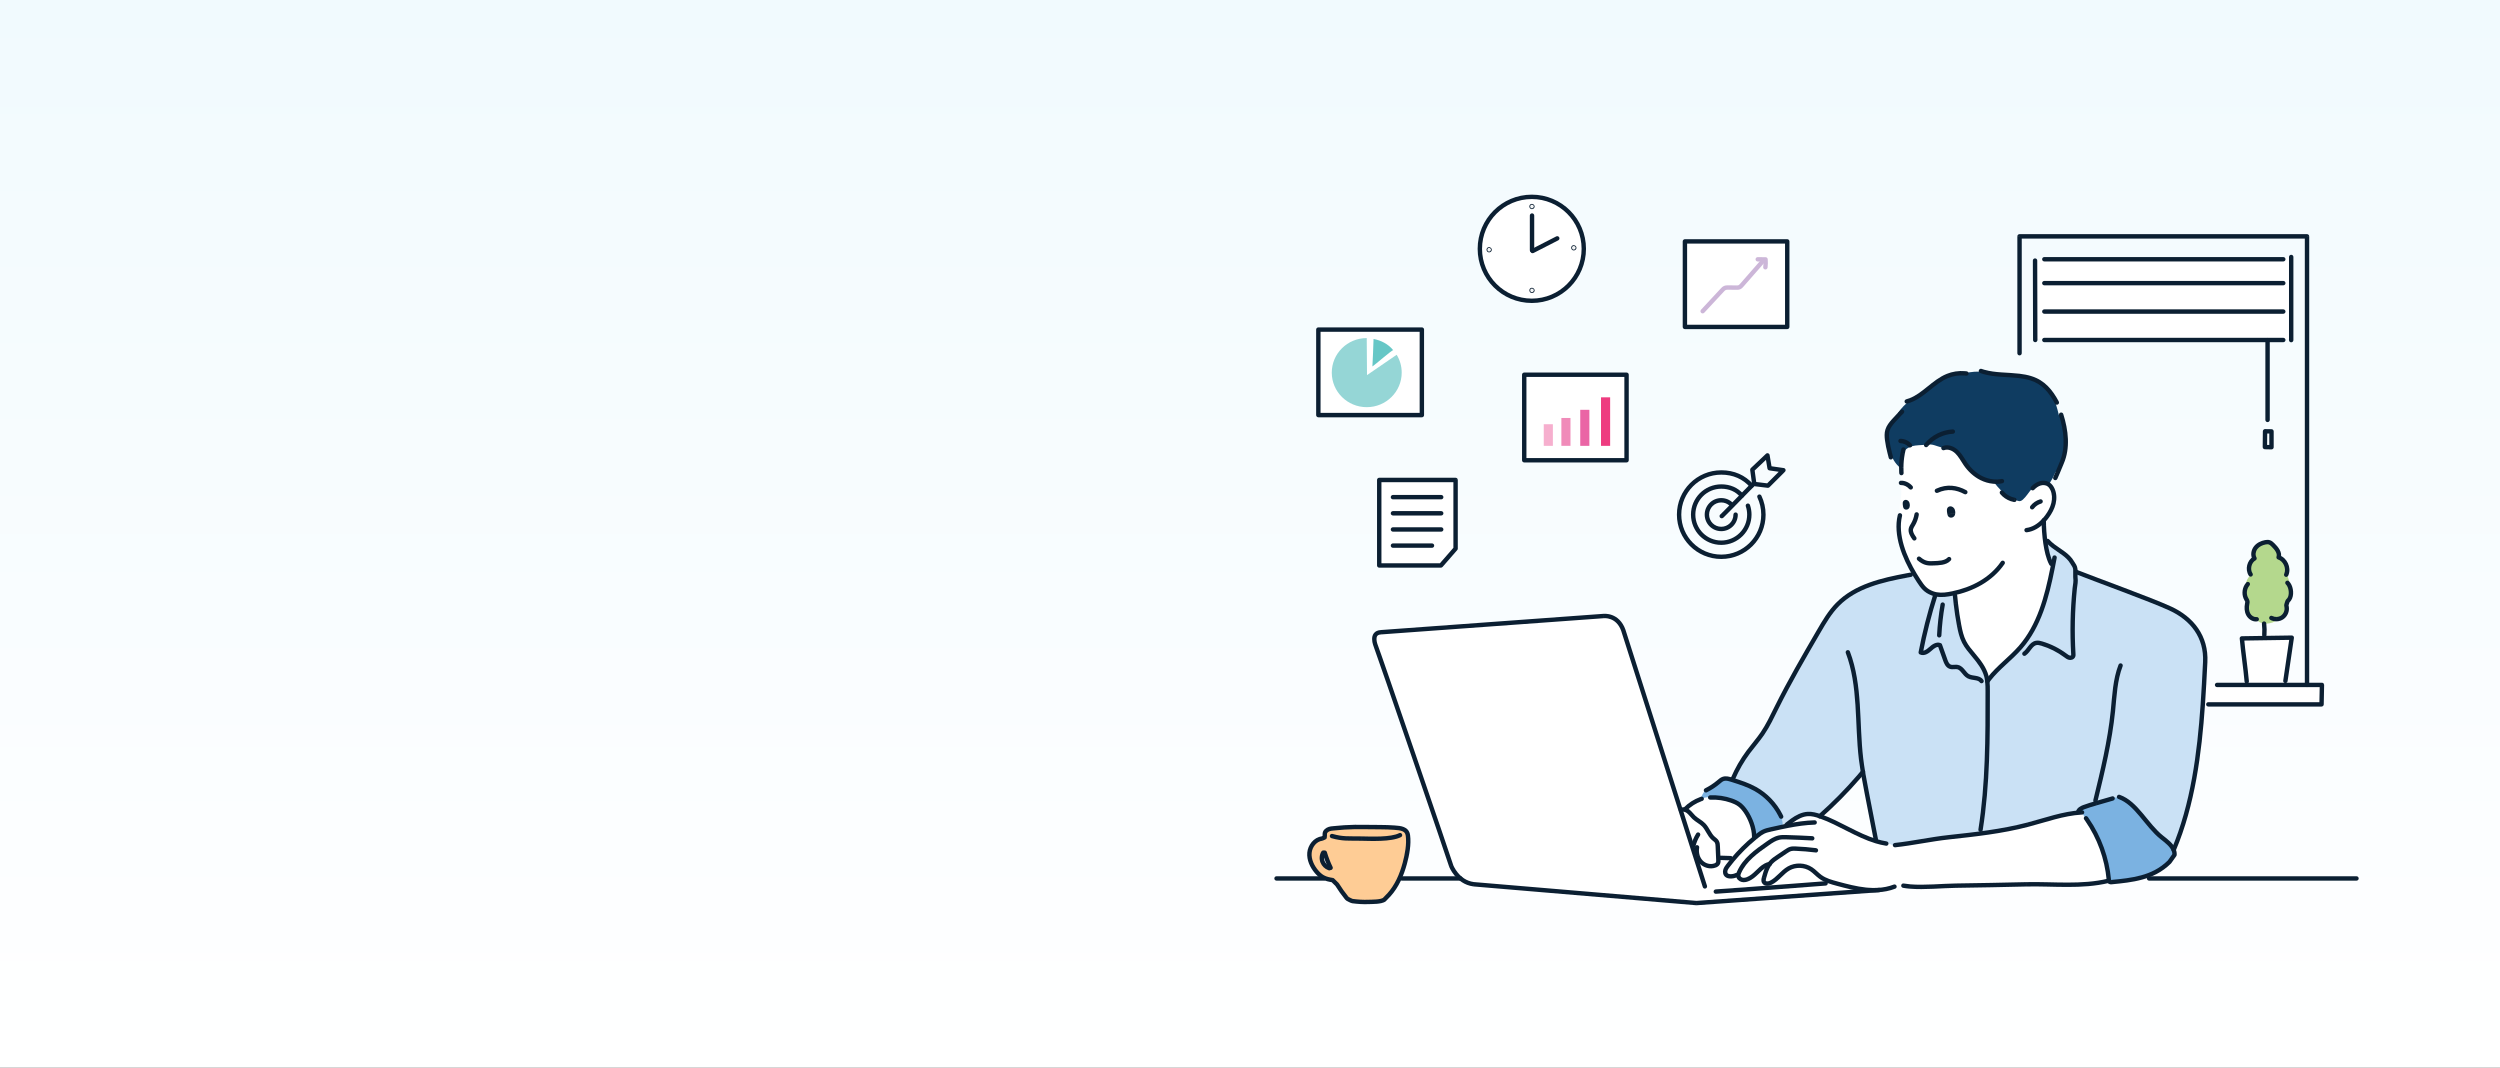 <?xml version="1.0" encoding="UTF-8"?><svg id="Layer_2" xmlns="http://www.w3.org/2000/svg" xmlns:xlink="http://www.w3.org/1999/xlink" viewBox="0 0 1440 615"><rect x="0" y="0" width="1440" height="615" fill="#333333" stroke="none"/><defs><style>.cls-1{fill:url(#linear-gradient);}.cls-1,.cls-2,.cls-3,.cls-4,.cls-5,.cls-6,.cls-7,.cls-8,.cls-9,.cls-10,.cls-11,.cls-12,.cls-13,.cls-14,.cls-15{stroke-width:0px;}.cls-2{fill:#7bb2e1;}.cls-3{fill:#0f3c61;}.cls-4{fill:#0b1f32;}.cls-5{fill:#ccb6d8;}.cls-6{fill:#cae1f5;}.cls-7{fill:#b4d88d;}.cls-8{fill:#95d6d6;}.cls-9{fill:#fecc95;}.cls-10{fill:#f08bb9;}.cls-11{fill:#fff;}.cls-12{fill:#ea65a5;}.cls-13{fill:#ee3c80;}.cls-14{fill:#f6afce;}.cls-15{fill:#66c7c6;}</style><linearGradient id="linear-gradient" x1="720" y1="615" x2="720" y2="0" gradientUnits="userSpaceOnUse"><stop offset="0" stop-color="#fff"/><stop offset="1" stop-color="#f1fafe"/></linearGradient></defs><g id="HOVER_icons"><rect class="cls-1" width="1440" height="615"/><path class="cls-6" d="m998.42,448.64l-.25-.16c2.34-5.45,5.32-10.61,8.85-15.38,2.66-3.57,5.62-6.92,8.14-10.59,3.16-4.64,5.56-9.75,8.06-14.79,7.47-15.05,15.93-29.59,24.38-44.11,3.17-5.45,6.39-10.96,10.81-15.45,10.35-10.52,25.61-14.02,40.2-16.75,1.42.06,2.86-.11,4.23-.5.77,1.29,1.55,2.52,2.33,3.7,2.24,3.41,3.86,5.65,7.91,7.16,2.94,1.09,6.19,1,9.28.48.77-.13,1.55-.27,2.32-.44.74,1.94,1.37,3.94,1.87,5.95.47,4.15,1.1,8.27,1.87,12.38.62,3.29,1.34,6.6,2.86,9.58,1.45,2.84,3.56,5.28,5.6,7.72,3.03,3.62,6.03,7.48,7.25,12.03.03.08.05.16.07.24.23.9.38,1.82.48,2.74h.05c.34-.48.69-.94,1.04-1.4,5.23-6.68,12.35-11.72,17.94-18.13,10.88-12.47,15.22-29.05,18.49-45.43l-.12-.03c-1.11-1.65-1.94-3.5-2.44-5.43l.61-.22c-1.23-3.47-2.02-7.89-2.48-12.12,1.63,1.61,3.26,3.22,4.89,4.83,3.89,2.98,8.52,5.22,10.93,9.44.99,1.72,1.59,2.08,1.83,4.04v1.25c.22.13.43.27.64.42l.12-.16c11.8,4.68,42.24,15.65,53.8,20.91,12.72,5.8,20.98,16.34,20.24,30.93-.21,4.26-.44,8.6-.68,12.99-.21,3.8-.45,7.63-.71,11.49-1.94,28.04-5.68,57.43-16.77,83.72h-.02c.12.31.22.62.3.93.15.61.22,1.24.18,1.9l-2.93,4.11c-2.35,2.32-5.04,4.29-7.97,5.83-2.57,1.35-5.28,2.35-8.06,3.11-5.54,1.52-11.39,2.11-17.14,2.66-.49.05-1.04.07-1.38-.27-.15-.16-.23-.36-.28-.57-.04-.16-.06-.34-.07-.5-1.13-12.33-5.5-24.35-12.53-34.55l-.04.03c-1.26-1.28-2.35-2.72-3.23-4.28-10.56.64-20.66,4.38-30.9,7.07-14.89,3.9-30.26,5.57-45.56,7.23-10.28,1.12-20.61,3.42-30.9,4.54l-.18.51c-1.58-.54-3.13-1.15-4.66-1.82l-.18.42c-2-.32-3.96-.78-5.89-1.36-.02-.27-.06-.59-.1-.93h-.02c-1.6-8.25-3.62-18.56-5.22-26.82-.68-3.51-1.36-7.02-1.96-10.54-.09-.54-.18-1.07-.27-1.61-.78.93-1.56,1.85-2.35,2.76-6.96,8.06-14.47,15.67-22.44,22.73-2.23-.77-4.54-1.39-6.89-1.28-3.32.17-6.3,1.77-9.06,3.73l.29.41c-1.05.74-2,1.63-2.82,2.64-1.2.23-2.4.48-3.59.73l-.02-.07c.91-1,.81-2.56.39-3.84-.34-1.02-.84-1.99-1.09-3.02-3.21-6.27-8.31-11.56-14.46-14.99-4.08-2.27-8.54-3.73-12.99-5.13.12-.23.25-.45.39-.67h0"/><path class="cls-2" d="m1197.71,466.33s5.4-2.39,7.25-3.06c2.7-.99,10.99-3.39,10.99-3.39l4.64-.89s5.83,2.78,9.27,6.47,7.97,10.93,12.7,15.02,9.85,7.02,9.95,11.37c0,0-2,5.52-6.45,8.01s-11.35,6.16-19.7,7.1-11.34.88-11.34.88c0,0-1.58-9.87-3.49-16.5s-7.16-17.06-9.42-19.09"/><polyline class="cls-11" points="936.9 215.85 877.96 215.85 877.96 265.11 936.9 265.11 936.9 215.85"/><path class="cls-4" d="m877.96,215.85v-1.27c-.7,0-1.27.57-1.27,1.27h1.27Zm58.94,0h1.27c0-.7-.57-1.27-1.27-1.27v1.27h0Zm0,49.26v1.27c.7,0,1.27-.57,1.27-1.27h-1.27Zm-58.94,0h-1.27c0,.7.57,1.27,1.27,1.27v-1.27h0Zm0-47.98h58.94v-2.54h-58.94v2.54h0Zm57.67-1.27v49.26h2.54v-49.26h-2.54Zm1.27,47.98h-58.94v2.54h58.94v-2.54h0Zm-57.67,1.27v-49.26h-2.54v49.26h2.54"/><polyline class="cls-14" points="894.46 244.35 889.2 244.35 889.2 256.81 894.46 256.81 894.46 244.35"/><polyline class="cls-10" points="904.6 240.75 899.35 240.75 899.35 256.8 904.6 256.8 904.6 240.75"/><polyline class="cls-12" points="915.48 236.05 910.22 236.05 910.22 256.81 915.48 256.81 915.48 236.05"/><polyline class="cls-13" points="927.44 228.86 922.18 228.86 922.18 256.81 927.44 256.81 927.44 228.86"/><polyline class="cls-11" points="818.99 189.84 759.37 189.84 759.37 239.1 818.99 239.1 818.99 189.84"/><path class="cls-4" d="m759.37,189.84v-1.27c-.7,0-1.27.57-1.27,1.27h1.27Zm59.63,0h1.27c0-.7-.57-1.27-1.27-1.27v1.27h0Zm0,49.26v1.27c.7,0,1.27-.57,1.27-1.27h-1.27Zm-59.63,0h-1.27c0,.7.57,1.27,1.27,1.27v-1.27h0Zm0-47.98h59.63v-2.54h-59.63v2.54h0Zm58.35-1.27v49.26h2.54v-49.26h-2.54Zm1.27,47.98h-59.63v2.54h59.63v-2.54h0Zm-58.35,1.27v-49.26h-2.54v49.26h2.54"/><path class="cls-8" d="m804.48,204.34c1.84,3,2.9,6.52,2.9,10.29,0,10.99-9.01,19.9-20.14,19.9s-20.14-8.91-20.14-19.9,9.01-19.9,20.14-19.9l.16,21.33,17.08-11.71"/><path class="cls-15" d="m802.5,201.71c-2.9-3.56-7.03-5.68-11.34-6.46-.13,4.88-.4,11.08-.66,15.83,1.05-.57,11.6-9.79,12-9.37"/><path class="cls-11" d="m882.33,173.26c16.54,0,29.94-13.41,29.94-29.94s-13.4-29.94-29.94-29.94-29.94,13.41-29.94,29.94,13.4,29.94,29.94,29.94"/><path class="cls-4" d="m911,143.32c0,15.83-12.84,28.67-28.67,28.67v2.54c17.24,0,31.21-13.97,31.21-31.21h-2.54Zm-28.67,28.67c-15.83,0-28.67-12.84-28.67-28.67h-2.54c0,17.24,13.97,31.21,31.21,31.21v-2.54h0Zm-28.67-28.67c0-15.83,12.84-28.67,28.67-28.67v-2.54c-17.24,0-31.21,13.97-31.21,31.21h2.54Zm28.67-28.67c15.83,0,28.67,12.84,28.67,28.67h2.54c0-17.24-13.97-31.21-31.21-31.21v2.54"/><path class="cls-4" d="m883.72,124.15c0-.7-.57-1.27-1.27-1.27s-1.27.57-1.27,1.27h2.54Zm-2.54,19.99c0,.7.57,1.27,1.27,1.27s1.27-.57,1.27-1.27h-2.54Zm0-19.99v19.99h2.54v-19.99h-2.54"/><path class="cls-4" d="m882.2,143.45c-.63.32-.87,1.09-.55,1.71.32.62,1.09.87,1.71.55l-1.16-2.26h0Zm15.36-5.02c.63-.32.87-1.09.55-1.71-.32-.62-1.09-.87-1.71-.55l1.16,2.26h0Zm-14.2,7.28c2.37-1.21,4.73-2.43,7.1-3.64,2.37-1.21,4.73-2.43,7.1-3.64l-1.16-2.26c-2.37,1.21-4.73,2.43-7.1,3.64-2.37,1.21-4.73,2.43-7.1,3.64l1.16,2.26"/><path class="cls-4" d="m882.22,118.77l-.95-.84s0,0,0,0l.95.84h0Zm-.02.21l1.25-.21h0s-1.25.21-1.25.21h0Zm.1.2l.7-1.06s0,0-.01,0l-.69,1.07h0Zm.21-.02l-.69-1.07s0,0-.01,0l.7,1.06h0Zm.16-.19l-1.27.1s0,0,0,0l1.27-.11h0Zm-.1-.14l.93-.86s-.01-.01-.02-.02l-.91.88h0Zm-.16-.1l-.38,1.22s0,0,.01,0l.37-1.22h0Zm-1.15-.8c-.32.36-.35.77-.35.92,0,.17.03.32.03.34l2.51-.43s0,.03,0,.13c0,.07-.01.41-.29.72l-1.91-1.68h0Zm-.32,1.26c.02.12.12.7.67,1.05l1.38-2.14c.23.15.34.33.39.44.05.11.07.19.07.22l-2.51.43h0Zm.66,1.04c.71.47,1.4.12,1.61-.02l-1.4-2.13c.07-.05.21-.12.41-.15.22-.03.51,0,.78.18l-1.4,2.12h0Zm1.6-.01s0,0,0,0c0,0,.01,0,.02-.01.01,0,.04-.02.06-.04.05-.03.12-.09.21-.17.15-.14.49-.53.44-1.14l-2.54.22c-.05-.52.26-.84.34-.92.08-.07.17-.13.08-.07l1.38,2.14h0Zm.74-1.36c-.03-.44-.26-.71-.35-.82-.05-.05-.09-.1-.1-.11-.02-.02,0,0,.03.03l-1.87,1.73s.05.05.06.06c.01.01.03.02.03.02.01.01-.01-.01-.04-.04-.05-.06-.25-.29-.28-.67l2.54-.2h0Zm-.45-.92c-.14-.14-.37-.33-.71-.44l-.73,2.44c-.22-.07-.34-.18-.39-.23l1.83-1.77h0Zm-.7-.43c-.35-.11-1.03-.14-1.53.42l1.9,1.69c-.21.24-.46.33-.63.36-.17.03-.34.02-.5-.03l.75-2.43"/><path class="cls-4" d="m882.23,167.09l-.95-.84s0,0,0,0l.95.84h0Zm-.02.21l1.25-.21h0s-1.25.21-1.25.21h0Zm.1.2l.7-1.06s0,0-.01,0l-.69,1.07h0Zm.21-.02l-.69-1.07s0,0-.01,0l.7,1.06h0Zm.16-.19l-1.27.1s0,0,0,0l1.27-.11h0Zm-.1-.14l.94-.86s-.01-.01-.02-.02l-.91.88h0Zm-.16-.1l-.38,1.22s0,0,.01,0l.37-1.22h0Zm-1.15-.8c-.32.36-.35.77-.35.92,0,.17.03.32.03.34l2.51-.43s0,.03,0,.13c0,.07-.01.41-.29.72l-1.91-1.68h0Zm-.32,1.26c.02.12.12.7.67,1.05l1.38-2.14c.23.15.34.33.39.44.05.11.07.19.07.22l-2.51.43h0Zm.66,1.04c.71.47,1.4.12,1.61-.02l-1.4-2.13c.07-.05.21-.12.41-.15.22-.03.51,0,.78.18l-1.4,2.12h0Zm1.6-.01s0,0,0,0c0,0,.01,0,.02-.01.01,0,.04-.02.06-.04.05-.03.12-.09.21-.17.15-.14.49-.53.44-1.14l-2.54.22c-.05-.52.26-.84.34-.92.08-.07.17-.13.08-.07l1.38,2.14h0Zm.74-1.36c-.03-.44-.26-.71-.35-.82-.05-.05-.09-.1-.1-.11-.02-.02,0,0,.03.03l-1.87,1.73s.05.05.06.06c.01.01.03.02.03.02.01.01-.01-.01-.04-.04-.05-.06-.25-.29-.28-.67l2.54-.2h0Zm-.45-.92c-.14-.14-.37-.33-.71-.44l-.73,2.44c-.22-.07-.34-.18-.39-.23l1.83-1.77h0Zm-.7-.43c-.35-.11-1.03-.14-1.53.42l1.9,1.69c-.21.24-.46.33-.63.36-.17.03-.34.02-.5-.03l.75-2.43"/><path class="cls-4" d="m906.32,142.56l-.95-.84s0,0,0,0l.95.84h0Zm-.02.21l1.25-.21h0s-1.25.21-1.25.21h0Zm.1.2l.7-1.06s0,0-.01,0l-.69,1.07h0Zm.21-.02l-.69-1.07s0,0-.01,0l.7,1.06h0Zm.16-.19l-1.27.1h0s1.27-.1,1.27-.1h0Zm-.1-.14l.93-.86s-.01-.01-.02-.02l-.91.89h0Zm-.16-.1l-.38,1.22s0,0,.01,0l.37-1.22h0Zm-1.15-.8c-.32.36-.35.77-.35.92,0,.17.03.32.03.34l2.51-.43s0,.03,0,.13c0,.07-.01.41-.29.72l-1.91-1.68h0Zm-.32,1.26c.02.12.12.7.67,1.05l1.38-2.14c.23.15.34.33.39.44.05.11.07.19.07.22l-2.51.43h0Zm.66,1.04c.71.47,1.4.12,1.61-.02l-1.4-2.13c.07-.05.21-.12.41-.15.22-.03.51,0,.78.17l-1.4,2.12h0Zm1.6-.01s0,0,0,0c0,0,.01,0,.02-.01.01,0,.04-.02.06-.04.05-.03.13-.09.21-.17.15-.14.5-.53.44-1.14l-2.54.22c-.04-.52.26-.84.34-.92.08-.07.17-.13.08-.07l1.38,2.14h0Zm.74-1.36c-.04-.44-.26-.71-.35-.82-.05-.05-.09-.1-.1-.11-.02-.02,0,0,.02.03l-1.87,1.73s.05.05.06.06c.01.01.02.02.03.02.01.01-.01-.01-.04-.04-.05-.06-.25-.29-.28-.67l2.54-.2h0Zm-.45-.92c-.14-.14-.37-.33-.71-.44l-.73,2.44c-.22-.07-.34-.18-.39-.23l1.83-1.77h0Zm-.7-.43c-.35-.11-1.03-.14-1.53.42l1.91,1.69c-.21.24-.46.33-.63.36-.17.03-.34.02-.5-.03l.75-2.43"/><path class="cls-4" d="m857.55,143.69l-.95-.84s0,0,0,0l.95.84h0Zm-.02.21l1.25-.21h0s-1.25.21-1.25.21h0Zm.1.19l.7-1.06s0,0-.01,0l-.69,1.07h0Zm.21-.02l-.69-1.07s0,0-.01,0l.7,1.06h0Zm.16-.19l-1.27.1s0,0,0,0l1.27-.11h0Zm-.1-.14l.93-.86s-.01-.01-.02-.02l-.91.88h0Zm-.16-.1l-.38,1.22s0,0,.01,0l.37-1.22h0Zm-1.15-.8c-.32.36-.35.77-.35.92,0,.17.03.32.03.34l2.51-.43s0,.03,0,.13c0,.07-.01.41-.29.72l-1.91-1.68h0Zm-.32,1.26c.02.12.12.7.67,1.05l1.38-2.14c.23.15.34.33.39.44.05.11.07.19.07.22l-2.51.43h0Zm.66,1.04c.71.47,1.4.12,1.61-.02l-1.4-2.13c.07-.05.21-.12.41-.15.22-.03.51,0,.78.18l-1.4,2.12h0Zm1.6-.01s0,0,0,0c0,0,.01,0,.02-.01.01,0,.04-.02.06-.04.05-.03.13-.09.21-.17.15-.14.49-.53.44-1.14l-2.54.22c-.05-.52.26-.84.34-.92.08-.07.17-.13.08-.07l1.38,2.14h0Zm.74-1.36c-.03-.44-.26-.71-.35-.82-.05-.05-.09-.1-.1-.11-.02-.02,0,0,.03.03l-1.87,1.73s.05.05.06.06c.01.01.03.02.03.02.01.01-.01-.01-.04-.04-.05-.06-.25-.29-.28-.67l2.54-.2h0Zm-.45-.92c-.14-.14-.37-.33-.71-.44l-.73,2.44c-.22-.07-.34-.18-.39-.23l1.83-1.77h0Zm-.7-.43c-.35-.11-1.03-.14-1.53.42l1.9,1.69c-.21.24-.46.33-.63.36-.17.03-.34.02-.5-.03l.75-2.43"/><polyline class="cls-11" points="1029.45 139.05 970.51 139.05 970.51 188.31 1029.45 188.31 1029.45 139.05"/><path class="cls-4" d="m970.51,139.05v-1.27c-.7,0-1.27.57-1.27,1.27h1.27Zm58.94,0h1.27c0-.7-.57-1.27-1.27-1.27v1.27h0Zm0,49.26v1.27c.7,0,1.27-.57,1.27-1.27h-1.27Zm-58.94,0h-1.27c0,.7.57,1.27,1.27,1.27v-1.27h0Zm0-47.98h58.94v-2.54h-58.94v2.54h0Zm57.67-1.27v49.26h2.54v-49.26h-2.54Zm1.27,47.98h-58.94v2.54h58.94v-2.54h0Zm-57.67,1.27v-49.26h-2.54v49.26h2.54"/><path class="cls-5" d="m979.8,178.39c-.48.52-.45,1.32.07,1.8.51.48,1.32.45,1.8-.07l-1.87-1.73h0Zm12.17-11.23l.93.87h0s-.93-.87-.93-.87h0Zm1.6-1.3l.5,1.17h0l-.5-1.17h0Zm2-.25l-.02,1.27h0v-1.27h.01Zm4.65.05v-1.27s.01,0,.01,0v1.27h-.01Zm1.67-.21l-.49-1.17h0l.49,1.17h0Zm1.43-1.21l-.96-.84s0,0,0,0l.96.84h0Zm13.15-13.1c.46-.53.41-1.33-.12-1.8-.53-.46-1.33-.41-1.8.12l1.92,1.67h0Zm-34.81,28.99c1.87-2.02,3.74-4.03,5.62-6.05,1.87-2.02,3.74-4.03,5.62-6.05l-1.87-1.73c-1.87,2.02-3.74,4.03-5.62,6.05-1.87,2.02-3.74,4.03-5.62,6.05l1.87,1.73h0Zm11.23-12.1c.5-.54.82-.85,1.16-.99l-.99-2.34c-.93.39-1.6,1.13-2.04,1.61l1.87,1.73h0Zm1.16-.99c.34-.14.76-.16,1.48-.15l.03-2.54c-.63,0-1.6-.03-2.51.35l.99,2.34h0Zm1.49-.15c1.55.02,3.1.03,4.65.05l.02-2.54c-1.55-.02-3.1-.03-4.65-.05l-.03,2.54h0Zm4.65.05c.52,0,1.37.03,2.17-.31l-.98-2.35c-.24.1-.55.12-1.16.11l-.03,2.54h0Zm2.17-.31c.9-.38,1.52-1.11,1.9-1.55l-1.92-1.67c-.45.51-.7.76-.97.87l.98,2.35h0Zm1.9-1.55c2.03-2.32,4.07-4.65,6.1-6.97,2.03-2.32,4.07-4.65,6.1-6.97l-1.92-1.67c-2.03,2.32-4.07,4.65-6.1,6.97-2.03,2.32-4.07,4.65-6.1,6.97l1.91,1.67"/><path class="cls-5" d="m1012.48,148.09c-.7,0-1.28.56-1.29,1.26,0,.7.56,1.28,1.26,1.29l.03-2.54h0Zm4.47,1.32l1.27-.11c-.06-.65-.6-1.15-1.25-1.16v1.27h-.01Zm-1.35,4.38c-.09.7.4,1.33,1.1,1.42.7.09,1.33-.4,1.42-1.1l-2.52-.32h0Zm-3.14-3.15c1.45.02,3.03.03,4.48.05l.03-2.54c-1.54-.02-2.94-.03-4.48-.05l-.03,2.54h0Zm3.23-1.11c.12,1.42.1,2.85-.08,4.27l2.52.32c.2-1.59.23-3.21.09-4.81l-2.53.22"/><polyline class="cls-11" points="829.96 325.71 794.44 325.71 794.44 276.45 838.42 276.45 838.42 316 829.96 325.71"/><path class="cls-4" d="m829.96,325.71v1.27c.37,0,.72-.16.96-.44l-.96-.84h0Zm-35.52,0h-1.27c0,.7.57,1.27,1.27,1.27v-1.27h0Zm0-49.26v-1.27c-.7,0-1.27.57-1.27,1.27h1.27Zm43.98,0h1.27c0-.7-.57-1.27-1.27-1.27v1.27h0Zm0,39.55l.96.84c.2-.23.31-.53.31-.84h-1.27Zm-8.46,8.44h-35.52v2.54h35.52v-2.54h0Zm-34.25,1.27v-49.26h-2.54v49.26h2.54Zm-1.27-47.98h43.98v-2.54h-43.98v2.54h0Zm42.71-1.27v39.55h2.54v-39.55h-2.54Zm.31,38.71l-8.46,9.71,1.92,1.67,8.46-9.71-1.92-1.67"/><path class="cls-4" d="m802.34,285.09c-.7,0-1.27.57-1.27,1.27s.57,1.27,1.27,1.27v-2.54h0Zm27.8,2.54c.7,0,1.27-.57,1.27-1.27s-.57-1.27-1.27-1.27v2.54h0Zm-27.8,0h27.8v-2.54h-27.8v2.54"/><path class="cls-4" d="m802.34,294.39c-.7,0-1.27.57-1.27,1.27s.57,1.27,1.27,1.27v-2.54h0Zm27.8,2.54c.7,0,1.27-.57,1.27-1.27s-.57-1.27-1.27-1.27v2.54h0Zm-27.8,0h27.8v-2.54h-27.8v2.54"/><path class="cls-4" d="m802.34,303.7c-.7,0-1.27.57-1.27,1.27s.57,1.27,1.27,1.27v-2.54h0Zm27.8,2.54c.7,0,1.27-.57,1.27-1.27s-.57-1.27-1.27-1.27v2.54h0Zm-27.8,0h27.8v-2.54h-27.8v2.54"/><path class="cls-4" d="m802.34,313c-.7,0-1.27.57-1.27,1.27s.57,1.27,1.27,1.27v-2.54h0Zm22.49,2.54c.7,0,1.27-.57,1.27-1.27s-.57-1.27-1.27-1.27v2.54h0Zm-22.49,0h22.49v-2.54h-22.49v2.54"/><path class="cls-4" d="m1014.57,285.52c-.3-.64-1.06-.91-1.69-.61-.64.3-.91,1.06-.61,1.69l2.3-1.09h0Zm-6.58-4.94c.47.52,1.27.56,1.8.09.52-.47.56-1.28.09-1.8l-1.89,1.71h0Zm4.28,6.03c1.4,2.98,2.19,6.3,2.19,9.81h2.54c0-3.89-.87-7.59-2.43-10.9l-2.3,1.09h0Zm2.19,9.81c0,12.71-10.3,23.02-23.01,23.02v2.54c14.12,0,25.56-11.44,25.56-25.56h-2.54Zm-23.01,23.02c-12.71,0-23.02-10.3-23.02-23.02h-2.54c0,14.12,11.44,25.56,25.56,25.56v-2.54h0Zm-23.02-23.02c0-12.71,10.3-23.01,23.02-23.01v-2.54c-14.12,0-25.56,11.44-25.56,25.56h2.54Zm23.02-23.01c6.81,0,12.35,2.52,16.54,7.18l1.89-1.71c-4.69-5.21-10.92-8.02-18.43-8.02v2.54"/><path class="cls-4" d="m1007.99,290.87c-.22-.67-.94-1.03-1.61-.8-.67.22-1.03.94-.8,1.61l2.41-.81h0Zm-5.62-4.59c.46.53,1.26.59,1.79.13.53-.46.59-1.26.13-1.79l-1.92,1.67h0Zm3.21,5.4c.5,1.49.77,3.08.77,4.74h2.54c0-1.94-.32-3.8-.9-5.55l-2.41.81h0Zm.77,4.74c0,8.23-6.68,14.91-14.91,14.91v2.54c9.64,0,17.45-7.81,17.45-17.45h-2.54Zm-14.91,14.91c-8.23,0-14.91-6.68-14.91-14.91h-2.54c0,9.64,7.81,17.45,17.45,17.45v-2.54h0Zm-14.91-14.91c0-8.23,6.68-14.91,14.91-14.91v-2.54c-9.64,0-17.45,7.81-17.45,17.45h2.54Zm14.91-14.91c4.54,0,8.22,1.65,10.93,4.77l1.92-1.67c-3.23-3.72-7.62-5.65-12.85-5.65v2.54"/><path class="cls-4" d="m1000.98,296.42c0-.7-.57-1.27-1.27-1.27s-1.27.57-1.27,1.27h2.54Zm-4.59-4.95c.5.5,1.3.5,1.8,0,.5-.5.5-1.3,0-1.8l-1.8,1.8h0Zm2.05,4.95c0,3.86-3.13,7-7,7v2.54c5.27,0,9.54-4.27,9.54-9.54h-2.54Zm-7,7c-3.87,0-7-3.13-7-7h-2.54c0,5.27,4.27,9.54,9.54,9.54v-2.54h0Zm-7-7c0-3.86,3.13-7,7-7v-2.54c-5.27,0-9.54,4.27-9.54,9.54h2.54Zm7-7c1.93,0,3.68.78,4.95,2.05l1.8-1.8c-1.73-1.73-4.11-2.79-6.75-2.79v2.54"/><path class="cls-4" d="m991.02,296.23c-.59.39-.75,1.17-.36,1.76.39.59,1.18.75,1.76.36l-1.4-2.13h0Zm19.39-17.82l.7,1.06c.41-.27.63-.75.56-1.23l-1.26.17h0Zm-1.06-7.86l-.87-.92c-.3.28-.44.69-.39,1.09l1.26-.17h0Zm8.71-8.24l1.25-.21c-.08-.46-.4-.85-.85-1-.45-.15-.94-.04-1.28.28l.87.92h0Zm1.23,7.38l-1.25.21c.09.55.53.97,1.07,1.05l.18-1.26h0Zm7.95,1.14l.9.9c.34-.34.46-.85.31-1.3-.15-.46-.55-.79-1.03-.86l-.18,1.26h0Zm-8.9,8.9l-.15,1.26c.39.05.78-.09,1.05-.36l-.9-.9h0Zm-7.61-2.21c-.7-.09-1.33.41-1.42,1.11-.08.7.41,1.33,1.11,1.42l.31-2.53h0Zm-18.31,20.83c.12-.08.23-.18.26-.21.06-.06.14-.13.22-.21.17-.16.39-.38.66-.65.54-.54,1.28-1.28,2.15-2.16,1.74-1.76,4-4.08,6.27-6.39,2.27-2.31,4.53-4.62,6.26-6.38.87-.88,1.6-1.62,2.13-2.14.27-.26.48-.47.63-.62.08-.07.13-.13.17-.16.07-.06.03-.02-.05.04l-1.4-2.13c-.12.08-.23.18-.26.21-.06.06-.14.13-.22.21-.17.16-.39.38-.66.65-.54.54-1.28,1.28-2.15,2.16-1.74,1.76-4,4.08-6.27,6.39-2.27,2.31-4.53,4.62-6.26,6.38-.87.88-1.6,1.62-2.13,2.14-.27.26-.48.47-.63.62-.08.07-.13.13-.17.16-.07.06-.03.02.05-.04l1.4,2.13h0Zm19.25-20.11l-1.06-7.86-2.52.34,1.06,7.86,2.52-.34h0Zm-1.45-6.77l8.71-8.24-1.75-1.85-8.71,8.24,1.75,1.85h0Zm6.58-8.95l1.23,7.38,2.51-.42-1.23-7.38-2.51.42h0Zm2.31,8.44l7.95,1.14.36-2.52-7.95-1.14-.36,2.52h0Zm7.23-1.02l-8.9,8.9,1.8,1.8,8.9-8.9-1.8-1.8h0Zm-7.84,8.53l-7.76-.95-.31,2.53,7.76.95.31-2.53"/><path class="cls-11" d="m1295.42,394.52h42l-.22,11.19h-65.22v.15h-3.16c.26-3.87.5-7.7.71-11.5l1.27.07h6.22v.09h18.4"/><path class="cls-7" d="m1293.92,337.56l-.13-.07c-.21-1.67.25-3.42,1.27-4.77.44-.59.99-1.1,1.6-1.52l-.29-.31c-1.93-2.98-.84-7.48,2.24-9.25-1.09-1.91-.68-4.44.67-6.18,1.34-1.74,3.47-2.74,5.63-3.13.75-.14,1.54-.2,2.26.04.83.27,1.48.9,2.1,1.52,1.96,1.94,4.09,4.51,3.22,7.13,3.79,1.27,5.94,6.01,4.5,9.71.87,1.59,1.47,3.32,1.78,5.1.09.52.15,1.07-.02,1.57,1.27,2.7,1.24,6.86-.84,8.57-.36.29-.73,1.83-.88,2.26-.14.4-.02.84.06,1.26.43,2.23-.52,4.66-2.35,6-.97.72-2.16,1.11-3.37,1.14-.29.54-.74,1.01-1.26,1.35-.77.51-1.67.78-2.58.96-1.45.29-2.95.36-4.39.02-1.39-.34-2.7-1.09-3.55-2.23-1.9.1-3.74-1.18-4.64-2.88-.94-1.79-.99-3.92-.62-5.91.11-.55.24-1.12.11-1.67-.1-.43-.37-.81-.58-1.2-1.31-2.27-1.24-5.24.07-7.5h0"/><path class="cls-11" d="m1294.11,392.53c-.69-7.89-2.11-16.91-2.8-24.81l28.73-.44-3.66,24.93h-.25c0,.74-.04,1.48-.1,2.21v.09h-20.61c-.26-.66-.44-1.35-.52-2.06l-.79.07h0"/><path class="cls-11" d="m1001.25,504.03h-1.04c-1.18.56-2.51.81-3.82.71-.69-.05-1.41-.21-1.93-.67-.76-.67-.94-1.82-.68-2.8.25-.98.87-1.82,1.48-2.63.8-1.06,1.63-2.11,2.48-3.13,3.92-4.75,8.3-9.11,13.07-13.01.53-.44,1.08-.87,1.62-1.3,1.05-.82,2.12-1.62,3.32-2.19,1.33-.63,2.78-.96,4.21-1.28,2.07-.46,4.14-.93,6.21-1.37,1.2-.25,2.39-.5,3.59-.73.81-1,1.77-1.89,2.82-2.64l-.29-.41c2.76-1.96,5.74-3.56,9.06-3.73,2.35-.12,4.66.5,6.89,1.28.17.06.33.12.5.18,10.86,3.89,20.87,10.92,31.87,14.23,1.93.58,3.89,1.05,5.89,1.36l.18-.42c1.53.67,3.08,1.28,4.66,1.82l.18-.51c10.28-1.12,20.61-3.42,30.9-4.54,15.3-1.66,30.67-3.33,45.56-7.23,10.24-2.69,20.34-6.43,30.9-7.07.89,1.56,1.97,3,3.23,4.28l.04-.03c7.03,10.19,11.4,22.21,12.53,34.55.02.16.03.34.07.5l-.26.06c-15.44,3.75-31.61,1.68-47.5,2.04-14.67.33-25.81.58-40.48.77-7.74.1-18.04,1.18-26.39.48-.78-.9-2.22-.89-3.45-.78-1.83.15-3.66.31-5.5.46l.04.44c-3.08,1.2-6.36,1.81-9.67,1.98-2,.11-4.03.06-6.03-.12-.29-.02-.57-.05-.85-.08-5.58-.58-11.02-2.03-16.43-3.48-3.37-.9-6.83-1.84-9.67-3.89-1.87-1.35-3.4-3.15-5.33-4.43-3.78-2.52-8.97-2.71-12.92-.48-3.84,2.17-6.35,6.27-10.3,8.24-1.32.66-3.27.87-3.98-.43-.41-.74-.19-1.66.04-2.48.52-1.91,1.08-3.87,1.92-5.64.37-.78.79-1.53,1.3-2.22-.89.17-1.68.48-2.42.87-3.74,1.98-6.05,6.23-10.28,7.88-1.03.4-2.17.61-3.23.32-1.06-.29-2-1.18-2.11-2.27-.02-.15-.02-.31,0-.46"/><path class="cls-11" d="m1182.81,149.33h128.37v-.37c2.15-.35,4.32-.6,6.49-.73.67-.04,1.42-.03,2.06.15v46.67c-1.98.27-3.97.41-5.97.41v.38h-133.29v-.41c-2.02,0-5.84-.34-8.18-.4,0-16.59-.09-32.81-.11-42.74h.02c.24-2.26,2.8-3.57,5.08-3.62,1.86-.04,3.68.47,5.54.65h0"/><path class="cls-11" d="m1095.17,271.76c-.04-.81-.06-1.62-.05-2.42.01-2.7.26-5.4.75-8.07l.24.05c.76-2.25,3.01-3.69,5.31-4.29,2.29-.6,4.71-.53,7.07-.75.37-.03.75-.08,1.12-.11.85-.09,1.71-.16,2.56-.09,1.33.12,2.6.58,3.86,1,1.13.37,2.25.71,3.39,1.02h0c2.65-1.05,5.73.26,7.76,2.25,2.03,2,3.33,4.61,4.96,6.95,2.32,3.36,5.4,6.24,9.06,8.08,2.17,1.08,4.54,1.78,6.96,2,2.97,3.79,6.14,7.6,10.45,9.71l-.12.36c.52.18,1.05.33,1.59.43l.1-.51c1.1.79,2.44,1.63,3.74,1.22.5-.16.92-.48,1.31-.84,1.91-1.71,3.21-3.98,4.88-5.92,1.35-1.58,3.12-3,5.11-3.42,1.35-.37,2.84-.33,4.1.25.24.11.47.24.7.39.96.66,1.66,1.65,2.15,2.7,1.19,2.53,1.29,5.49.64,8.21-.66,2.72-2.03,5.22-3.68,7.48-.58.8-1.22,1.58-1.91,2.32-.11.13-.23.26-.37.38.14.87.28,1.74.42,2.61.08,2.1.24,4.49.51,6.95.47,4.23,1.26,8.66,2.48,12.12l-.61.22c.49,1.93,1.32,3.78,2.44,5.43l.12.03c-3.27,16.38-7.61,32.96-18.49,45.43-5.6,6.41-12.72,11.45-17.94,18.13-.59-.48-1.14-1.01-1.63-1.59-1.21-4.55-4.22-8.42-7.25-12.03-2.05-2.45-4.16-4.88-5.6-7.72-1.52-2.98-2.24-6.29-2.86-9.58-.77-4.1-1.4-8.23-1.87-12.38-.5-2.02-1.13-4.01-1.87-5.95-.77.16-1.55.31-2.32.44-3.09.52-6.34.62-9.28-.48-4.06-1.51-5.67-3.75-7.91-7.15-.78-1.18-1.56-2.42-2.33-3.7-5.94-9.92-11.18-22.7-8.51-33.98-.15-1.58-.11-4.28-.06-5.59.07-1.63.47-3.22.68-4.83.25-1.95.21-3.93.16-5.9-.02-.82-.04-1.64-.06-2.46-.04-2.12-.09-4.24-.14-6.37h.26s0-.01,0-.01h0Zm29.75,24.05c.02-.41.11-.56.02-.96-.12-.54-.17-1.14-.61-1.53-.82-.72-1.58-.4-1.64.28-.09.89.23,2.34.27,2.53.24,1.21,1.88.89,1.95-.32h0Zm-26.17-4.36c.02-.31.08-.44.02-.75-.08-.43-.11-.89-.42-1.2-.56-.56-1.08-.32-1.12.22-.06.7.16,1.83.19,1.98.16.95,1.28.7,1.33-.25"/><path class="cls-3" d="m1101.43,257.03c-2.3.6-4.55,2.05-5.31,4.29l-.24-.05c-.49,2.66-.74,5.36-.75,8.06h-.77c-2.64-2.26-4.56-5.33-5.43-8.69l-.48.12c-.61-2.45-1.16-4.92-1.47-7.42-.23-1.88-.33-3.83.23-5.64.63-2.03,2.01-3.72,3.41-5.32,1.16-1.32,2.36-2.61,3.59-3.87l-.86-.83c1.9-2.69,4.21-5.08,6.83-7.07,7.92-2.98,13.54-10.77,21.47-14.04,3.16-1.3,6.62-1.83,10.02-1.54,3.63-.95,7.45-1.22,11.18-.79,6.44,1.83,13.38,1.46,20.07,2.25,2.37.27,4.71.7,6.98,1.41,7.05,2.22,11.39,7.4,14.84,13.93l-.62.75c.68,2.16,1.28,4.35,1.8,6.56l1.31-.3c2.85,9.07,4.06,19.07.27,27.79-.68,1.57-1.45,3.53-2.34,5.62l-1.1-.47c-1.01,2.36-2.21,4.64-3.59,6.8l-1.16.05c-1.25-.58-2.75-.63-4.09-.26-1.99.42-3.76,1.84-5.11,3.42-1.67,1.94-2.98,4.21-4.88,5.92-.39.35-.81.68-1.31.84-1.3.41-2.63-.42-3.74-1.22l-.1.51c-.54-.1-1.07-.25-1.59-.43l.12-.36c-4.31-2.11-7.48-5.92-10.45-9.71-2.41-.22-4.79-.92-6.96-2-3.66-1.83-6.73-4.72-9.06-8.08-1.62-2.34-2.92-4.95-4.96-6.95-2.03-2-5.11-3.3-7.76-2.26h0c-1.14-.31-2.27-.65-3.39-1.02-1.27-.42-2.53-.88-3.86-1-.85-.08-1.71,0-2.56.09-.37.03-.75.08-1.12.11-2.36.23-4.78.15-7.07.75h0"/><path class="cls-11" d="m979.56,460.33c.2-.08.41-.15.62-.22l-.06-.22c1.61-.44,3.26-.73,4.93-.86l.03.33c4.15-.2,8.34.41,12.26,1.79,1.66.58,3.29,1.32,4.69,2.39,1.48,1.13,2.64,2.62,3.68,4.17,2.37,3.53,4.71,9.2,4.71,14.3l.4.49c-4.77,3.9-9.15,8.26-13.07,13.01-.35-.25-.71-.51-1.06-.78v-.44c-1.87-.02-3.75-.08-5.62-.18l-.36-.89c-.35-.08-.69-.16-1.03-.24-.08-1.85-.16-3.69-.24-5.54-.04-.87-.09-1.78-.51-2.54-.48-.86-1.36-1.4-2.1-2.06-2.36-2.1-3.29-5.41-5.48-7.68-1.66-1.71-3.93-2.72-5.66-4.37-1.11-1.06-1.98-2.38-3.18-3.35-.84-.68-1.92-1.17-2.96-1.17l1.24-.33c2.48-2.47,5.5-4.4,8.79-5.62h0"/><path class="cls-11" d="m1081.54,512.71l-104.33,7.45-128.49-10.85c-9.34-1.26-12.87-10.6-12.87-10.6-1.15-3.85-41.9-123-43.45-126.71,0,0-3.25-7.58,3.06-7.83l128.24-9.34s8.08-1.01,11.36,8.33l32.96,103.49,8.01,25.16c.55.35,1.11.69,1.69,1,.39,1.34,1.05,2.58,2,3.61,2.03,2.19,5.39,3.17,8.18,2.1.61-.23,1.22-.58,1.55-1.14.37-.62.35-1.38.32-2.1-.03-.76-.07-1.52-.1-2.28.35.08.69.16,1.03.24l.36.89c1.88.1,3.75.16,5.63.18v.44c.35.26.71.52,1.06.78-.85,1.03-1.68,2.07-2.48,3.13-.61.8-1.23,1.65-1.48,2.63-.26.98-.09,2.14.68,2.8.52.46,1.24.62,1.93.67,1.31.1,2.64-.15,3.82-.72h1.04c-.02.16-.02.31,0,.46.11,1.09,1.05,1.98,2.11,2.27,1.06.29,2.2.09,3.23-.32,4.23-1.64,6.54-5.89,10.28-7.88.36.46.73.91,1.12,1.35-.84,1.78-1.4,3.74-1.92,5.64-.23.82-.44,1.74-.04,2.48.71,1.3,2.66,1.09,3.98.43,3.95-1.97,6.46-6.08,10.3-8.24,3.95-2.23,9.14-2.04,12.92.48,1.92,1.28,3.45,3.08,5.33,4.43,2.83,2.05,6.29,2.99,9.67,3.89,5.41,1.45,10.85,2.9,16.43,3.48.29.03.57.06.85.08,2,.18,4.03.23,6.03.12h0"/><path class="cls-11" d="m977.71,492.81c-.58-.31-1.14-.65-1.69-1l-8.01-25.16.21-.07c.42-.21.87-.31,1.32-.31,1.04,0,2.13.49,2.96,1.17,1.2.97,2.07,2.29,3.18,3.35,1.73,1.64,4,2.65,5.66,4.37,2.19,2.27,3.12,5.59,5.48,7.68.74.65,1.62,1.2,2.1,2.06.42.76.47,1.67.51,2.54.08,1.85.16,3.69.24,5.54.03.76.07,1.52.1,2.28.03.72.05,1.49-.32,2.1-.33.56-.94.91-1.55,1.14-2.79,1.07-6.15.1-8.18-2.1-.95-1.02-1.62-2.27-2-3.61h0"/><path class="cls-2" d="m979.56,460.33c.5-1.96,1.5-3.79,2.85-5.29l.22.19c2.56-1.28,4.98-2.86,7.17-4.71.87-.74,1.75-1.55,2.84-1.89,1.52-.48,3.16,0,4.68.47.23.07.46.14.69.21,4.45,1.4,8.91,2.85,12.99,5.13,6.15,3.43,11.25,8.72,14.46,14.99.25,1.03.76,2,1.09,3.02.42,1.28.52,2.84-.39,3.84l.02.07c-2.08.44-4.15.91-6.21,1.37-1.43.32-2.89.65-4.21,1.28-1.2.57-2.27,1.37-3.32,2.19-.54.43-1.09.86-1.62,1.3l-.4-.49c0-5.1-2.34-10.77-4.71-14.3-1.04-1.55-2.21-3.03-3.68-4.17-1.39-1.07-3.03-1.81-4.69-2.39-3.92-1.38-8.11-1.99-12.26-1.79l-.03-.33c-1.66.13-3.32.42-4.93.86l.06.22c-.21.07-.41.14-.62.22h0"/><path class="cls-9" d="m765.44,499.99l1-.12c-1.35-2.81-2.49-5.74-3.38-8.73h-.86c-.92,1.6-1.06,3.62-.37,5.34.64,1.61,2,2.92,3.62,3.51h0Zm45.53-18.81c.68,5.12-.46,11.12-1.79,16.06-1.83,6.77-4.53,13.1-9.24,18.31l-2.55,2.65c-1.92,1.37-6.93,1.24-9.13,1.32-3.05.12-6.21-.09-9.25-.49-.45-.06-2.39-1.04-2.77-1.29-.27-.17-.48-.43-.68-.68-1.94-2.41-3.74-4.94-5.37-7.57l-2.57-2.53c-1.92-.29-3.86-.7-5.56-1.64-1.47-.81-2.69-2-3.77-3.28-2.53-3.02-4.35-6.88-4.01-10.81.34-3.93,3.3-7.76,7.22-8.2l1.5-.67c.29-1.48-.34-2.67.98-3.86,1.09-.99,2.42-1.24,3.79-1.34,2.21-.16,4.41-.43,6.61-.57,4-.25,8.17-.33,12.08-.23,5.65.14,11.36-.06,17,.38,3.09.24,7,.47,7.52,4.44h0"/><path class="cls-11" d="m766.43,499.87l-1,.12c-1.62-.6-2.98-1.9-3.62-3.51-.69-1.71-.54-3.74.37-5.34h.86c.9,3,2.03,5.92,3.38,8.74"/><path class="cls-4" d="m1161.99,203.45c0,.7.57,1.27,1.27,1.27s1.27-.57,1.27-1.27h-2.54Zm1.27-67.31v-1.27c-.7,0-1.27.57-1.27,1.27h1.27Zm165.58,0h1.27c0-.7-.57-1.27-1.27-1.27v1.27h0Zm-1.27,258.37c0,.7.57,1.27,1.27,1.27s1.27-.57,1.27-1.27h-2.54Zm-163.04-191.06v-2.56h-2.54v2.56h2.54Zm0-2.56v-64.74h-2.54v64.74h2.54Zm-1.27-63.47h165.58v-2.54h-165.58v2.54h0Zm164.31-1.27v258.37h2.54V136.15h-2.54"/><path class="cls-4" d="m1292.85,392.64c.06.7.68,1.22,1.38,1.16.7-.06,1.22-.68,1.16-1.38l-2.54.22h0Zm-1.53-24.92l-.02-1.27c-.35,0-.69.16-.93.42-.24.26-.35.61-.32.96l1.27-.11h0Zm28.73-.44l1.26.19c.06-.37-.06-.74-.3-1.02-.25-.28-.6-.44-.98-.43l.02,1.27h0Zm-4.92,24.75c-.1.7.38,1.34,1.07,1.44.7.1,1.34-.38,1.44-1.07l-2.52-.37h0Zm-19.74.39c-.35-3.97-.88-8.22-1.4-12.45-.53-4.23-1.05-8.44-1.39-12.36l-2.54.22c.35,3.97.88,8.23,1.4,12.45.53,4.23,1.05,8.44,1.39,12.36l2.54-.22h0Zm-4.05-23.42l28.73-.44-.04-2.54-28.73.44.04,2.54h0Zm27.45-1.9l-3.66,24.93,2.52.37,3.66-24.93-2.52-.37"/><path class="cls-4" d="m1302.98,365.72c-.05.7.48,1.31,1.18,1.36.7.05,1.31-.48,1.36-1.18l-2.54-.18h0Zm2.4-6.67c-.08-.7-.71-1.2-1.41-1.12-.7.08-1.2.71-1.12,1.41l2.53-.28h0Zm.14,6.85c.16-2.28.11-4.58-.14-6.85l-2.53.28c.24,2.12.28,4.26.13,6.39l2.54.18"/><path class="cls-4" d="m1300.02,357.95c.7-.08,1.2-.71,1.12-1.41-.08-.7-.71-1.2-1.4-1.12l.28,2.53h0Zm-.43-1.24l.07,1.27s0,0,.01,0l-.08-1.27h0Zm-4.64-2.88l1.13-.59h0l-1.13.59h0Zm-.62-5.91l-1.25-.24s0,0,0,0l1.25.24h0Zm.11-1.67l-1.24.29h0s1.24-.29,1.24-.29h0Zm-.58-1.2l1.11-.63s0,0,0-.01l-1.1.64h0Zm.07-7.5l-1.1-.64s0,0,0,0l1.1.64h0Zm1.75-.26c.47-.53.42-1.33-.1-1.8-.53-.47-1.33-.42-1.8.1l1.9,1.7h0Zm4.07,18.12c-.09,0-.16.02-.22.02l.16,2.54c.13,0,.24-.02.35-.03l-.28-2.53h0Zm-.21.02c-1.3.07-2.73-.84-3.45-2.2l-2.25,1.19c1.07,2.04,3.33,3.69,5.83,3.56l-.14-2.54h0Zm-3.45-2.2c-.76-1.44-.84-3.25-.5-5.08l-2.5-.47c-.4,2.14-.38,4.6.75,6.74l2.25-1.19h0Zm-.5-5.07c.09-.45.31-1.33.09-2.21l-2.47.6c.05.22,0,.47-.12,1.14l2.5.48h0Zm.1-2.21c-.16-.66-.58-1.3-.72-1.53l-2.22,1.25c.31.54.41.66.45.86l2.48-.59h0Zm-.72-1.54c-1.07-1.85-1.03-4.34.07-6.22l-2.2-1.27c-1.52,2.63-1.62,6.08-.07,8.77l2.2-1.27h0Zm.06-6.22c.19-.33.41-.64.65-.9l-1.9-1.7c-.37.42-.68.86-.95,1.32l2.2,1.28"/><path class="cls-4" d="m1295.3,331.58c.38.59,1.17.76,1.76.37.59-.38.76-1.17.37-1.76l-2.13,1.39h0Zm3.31-9.94l.63,1.11c.61-.35.82-1.13.47-1.73l-1.11.63h0Zm.67-6.18l1.01.78h0s-1.01-.78-1.01-.78h0Zm5.63-3.13l.23,1.25s0,0,0,0l-.23-1.25h0Zm2.26.04l-.4,1.21h0l.39-1.21h0Zm2.1,1.52l-.9.9s0,0,0,0l.89-.91h0Zm3.21,7.13l-1.21-.4c-.22.67.14,1.39.8,1.61l.4-1.21h0Zm4.5,9.71l-1.19-.46s-.01.03-.02.05l1.2.41h0Zm-1.29-.22c-.29.64,0,1.39.63,1.68.64.29,1.39,0,1.68-.63l-2.32-1.05h0Zm-18.26-.31c-.75-1.15-.94-2.65-.59-4.09.35-1.44,1.2-2.68,2.4-3.36l-1.26-2.21c-1.89,1.08-3.12,2.97-3.61,4.97-.48,2-.25,4.25.93,6.07l2.13-1.39h0Zm2.28-9.18c-.78-1.37-.53-3.35.57-4.77l-2.01-1.56c-1.6,2.05-2.17,5.14-.77,7.59l2.21-1.26h0Zm.57-4.77c1.09-1.42,2.89-2.31,4.85-2.66l-.45-2.51c-2.37.43-4.82,1.55-6.41,3.61l2.01,1.56h0Zm4.85-2.66c.69-.13,1.22-.14,1.64,0l.79-2.42c-1.04-.34-2.09-.22-2.89-.08l.46,2.5h0Zm1.64,0c.5.16.95.56,1.59,1.21l1.8-1.8c-.58-.58-1.44-1.45-2.6-1.83l-.79,2.42h0Zm1.6,1.21c.96.95,1.88,1.97,2.45,3.02.57,1.04.74,1.95.45,2.8l2.41.81c.59-1.77.13-3.44-.64-4.84-.76-1.38-1.89-2.61-2.89-3.6l-1.79,1.81h0Zm3.71,7.43c1.51.5,2.75,1.72,3.46,3.27.71,1.54.84,3.29.26,4.77l2.37.93c.87-2.22.63-4.69-.32-6.76-.95-2.07-2.68-3.85-4.96-4.62l-.81,2.41h0Zm3.7,8.09s-.04.11-.08.2l2.32,1.05c.05-.11.12-.26.17-.42l-2.41-.83"/><path class="cls-4" d="m1308.91,354.82c-.62-.33-1.39-.1-1.73.51-.33.62-.1,1.39.51,1.73l1.21-2.24h0Zm2.45,1.8l-.04-1.27s-.01,0-.02,0l.06,1.27h0Zm3.37-1.14l-.75-1.03s0,0,0,0l.76,1.02h0Zm2.35-6l1.25-.24h0l-1.25.24h0Zm-.06-1.26l1.2.42s0,0,0,0l-1.2-.41h0Zm.88-2.26l.8.99s0,0,0,0l-.81-.98h0Zm.84-8.57l1.15-.54s0,0,0,0l-1.15.55h0Zm-.31-2.62c-.51-.48-1.32-.45-1.8.06-.48.51-.45,1.32.06,1.8l1.74-1.86h0Zm-10.72,22.29c1.15.62,2.45.89,3.71.83l-.11-2.54c-.84.04-1.68-.15-2.39-.53l-1.21,2.24h0Zm3.7.84c1.45-.04,2.89-.51,4.09-1.39l-1.51-2.05c-.75.55-1.69.86-2.65.89l.07,2.54h0Zm4.08-1.39c2.23-1.63,3.37-4.56,2.84-7.27l-2.5.48c.34,1.75-.42,3.68-1.85,4.73l1.5,2.05h0Zm2.84-7.27c-.01-.06-.02-.12-.04-.17-.01-.05-.02-.1-.03-.15-.02-.09-.03-.16-.03-.21-.01-.11,0-.11-.01-.07l-2.4-.84c-.16.45-.15.87-.12,1.18.03.28.1.6.13.74l2.5-.48h0Zm-.11-.61c.05-.14.11-.36.17-.55.06-.21.13-.43.2-.65.07-.22.14-.4.2-.53.03-.06.05-.09.05-.1.01-.02-.03.06-.14.15l-1.6-1.98c-.34.28-.54.68-.62.87-.12.25-.22.54-.3.79-.09.26-.16.52-.22.73-.07.23-.11.37-.13.44l2.41.83h0Zm.48-1.69c1.42-1.17,2.02-3.05,2.14-4.81.12-1.79-.22-3.73-.95-5.28l-2.3,1.08c.54,1.14.81,2.64.72,4.03-.1,1.42-.56,2.48-1.21,3.01l1.61,1.97h0Zm1.18-10.1c-.37-.78-.85-1.5-1.46-2.07l-1.74,1.86c.32.3.63.74.9,1.31l2.3-1.09"/><path class="cls-4" d="m1271.99,404.44c-.7,0-1.27.57-1.27,1.27s.57,1.27,1.27,1.27v-2.54h0Zm65.22,1.27v1.27c.69,0,1.26-.55,1.27-1.25l-1.27-.02h0Zm.22-11.19l1.27.02c0-.34-.13-.67-.36-.92-.24-.24-.57-.38-.91-.38v1.27h0Zm-60.4-1.27c-.7,0-1.27.57-1.27,1.27s.57,1.27,1.27,1.27v-2.54h0Zm-5.04,13.74h65.22v-2.54h-65.22v2.54h0Zm66.49-1.25l.22-11.19-2.54-.05-.22,11.19,2.54.05h0Zm-1.05-12.49h-60.4v2.54h60.4v-2.54"/><path class="cls-4" d="m1177.53,161.81c-.7,0-1.27.57-1.27,1.27s.57,1.27,1.27,1.27v-2.54h0Zm137.65,2.54c.7,0,1.27-.57,1.27-1.27s-.57-1.27-1.27-1.27v2.54h0Zm-137.65,0h137.65v-2.54h-137.65v2.54"/><path class="cls-4" d="m1177.53,148.06c-.7,0-1.27.57-1.27,1.27s.57,1.27,1.27,1.27v-2.54h0Zm137.65,2.54c.7,0,1.27-.57,1.27-1.27s-.57-1.27-1.27-1.27v2.54h0Zm-137.65,0h137.65v-2.54h-137.65v2.54"/><path class="cls-4" d="m1177.53,178.19c-.7,0-1.27.57-1.27,1.27s.57,1.27,1.27,1.27v-2.54h0Zm137.65,2.54c.7,0,1.27-.57,1.27-1.27s-.57-1.27-1.27-1.27v2.54h0Zm-137.65,0h137.65v-2.54h-137.65v2.54"/><path class="cls-4" d="m1177.53,194.57c-.7,0-1.27.57-1.27,1.27s.57,1.27,1.27,1.27v-2.54h0Zm137.65,2.54c.7,0,1.27-.57,1.27-1.27s-.57-1.27-1.27-1.27v2.54h0Zm-137.65,0h137.65v-2.54h-137.65v2.54"/><path class="cls-4" d="m1304.57,257.5h-1.27c0,.69.55,1.26,1.24,1.27l.03-1.27h0Zm.11-9.09l.02-1.27c-.34,0-.67.13-.91.37-.24.24-.38.56-.38.91h1.27Zm3.7.06h1.27c0-.7-.56-1.26-1.25-1.27l-.02,1.27h0Zm0,9.13l-.03,1.27c.34,0,.67-.12.92-.36.24-.24.38-.57.38-.91h-1.27Zm-2.54-.09c0-1.45.03-2.88.05-4.38.03-1.49.05-3.04.05-4.72h-2.54c0,1.65-.03,3.18-.05,4.67-.03,1.49-.05,2.94-.05,4.42h2.54Zm-1.18-7.82l3.7.06.04-2.54-3.7-.06-.04,2.54h0Zm2.45-1.22v9.13h2.54v-9.13h-2.54Zm1.3,7.86l-3.81-.09-.06,2.54,3.81.09.06-2.54"/><path class="cls-4" d="m1307.39,195.91c0-.7-.57-1.27-1.27-1.27s-1.27.57-1.27,1.27h2.54Zm-2.54,45.96c0,.7.57,1.27,1.27,1.27s1.27-.57,1.27-1.27h-2.54Zm0-45.96v45.96h2.54v-45.96h-2.54"/><path class="cls-4" d="m1321,148.02c0-.7-.57-1.27-1.27-1.27s-1.27.57-1.27,1.27h2.54Zm-2.54,47.89c0,.7.57,1.27,1.27,1.27s1.27-.57,1.27-1.27h-2.54Zm0-47.89v47.89h2.54v-47.89h-2.54"/><path class="cls-4" d="m1173.46,150.09c0-.7-.57-1.27-1.27-1.27s-1.27.57-1.27,1.27h2.54Zm-1.27,2.2h-1.27s1.27,0,1.27,0h0Zm.11,42.74h1.27s-1.27,0-1.27,0h0Zm-1.27.81c0,.7.57,1.27,1.27,1.27s1.27-.57,1.27-1.27h-2.54Zm-.11-45.75v2.2h2.54v-2.2h-2.54Zm0,2.2c.02,9.94.1,26.15.11,42.74h2.54c0-16.59-.09-32.83-.11-42.74h-2.54Zm.11,42.74v.81h2.54v-.81h-2.54"/><path class="cls-4" d="m1082.5,513.92c.7-.05,1.23-.66,1.18-1.36-.05-.7-.66-1.23-1.36-1.18l.18,2.54h0Zm-.96-1.21l-.09-1.27h0s.09,1.27.09,1.27h0Zm-104.33,7.45l-.11,1.27c.07,0,.13,0,.2,0l-.09-1.27h0Zm-128.49-10.85l-.17,1.26s.04,0,.06,0l.11-1.27h0Zm-12.87-10.6l-1.22.36s.02.06.03.09l1.19-.45h0Zm-43.45-126.71l1.17-.49s0,0,0-.01l-1.17.5h0Zm3.06-7.83l.05,1.27s.03,0,.04,0l-.09-1.27h0Zm128.24-9.34l.09,1.27s.04,0,.07,0l-.16-1.26h0Zm11.36,8.33l1.21-.38s0-.02-.01-.04l-1.2.42h0Zm32.96,103.49l-1.21.39h0l1.21-.39h0Zm8.01,25.16l-1.21.39h0s1.21-.39,1.21-.39h0Zm4.77,19.15c.21.67.93,1.04,1.6.83.67-.21,1.04-.93.83-1.6l-2.43.77h0Zm101.54.42l-.87.06.18,2.54.87-.06-.18-2.54h0Zm-.87.06l-104.33,7.45.18,2.54,104.33-7.45-.18-2.54h0Zm-104.14,7.46l-128.49-10.85-.21,2.54,128.48,10.85.22-2.54h0Zm-128.42-10.85c-4.25-.57-7.21-2.98-9.13-5.32-.96-1.17-1.65-2.3-2.1-3.14-.22-.42-.38-.76-.49-.99-.05-.12-.09-.21-.11-.26-.01-.03-.02-.05-.02-.06,0,0,0-.01,0-.01,0,0,0,0,0,0,0,0,0,0,0,0,0,0,0,0,0,0t-1.19.45q-1.19.45-1.19.45s0,0,0,0c0,0,0,0,0,0,0,0,0,0,0,0,0,0,0,.02.01.03,0,.02.02.05.04.09.03.08.08.19.14.33.13.28.31.68.57,1.16.51.95,1.29,2.23,2.38,3.56,2.18,2.65,5.66,5.54,10.75,6.23l.34-2.52h0Zm-11.82-9.71c-.58-1.96-11.07-32.75-21.59-63.46-10.51-30.69-21.11-61.47-21.91-63.38l-2.35.98c.75,1.8,11.31,32.44,21.85,63.22,10.53,30.76,20.99,61.47,21.56,63.36l2.44-.73h0Zm-44.67-126.34q1.17-.5,1.17-.5s0,0,0,0c0,0,0,0,0,0,0,0,0,0,0,0,0,0,0,0,0,0,0,0-.01-.03-.02-.05-.02-.05-.05-.12-.08-.21-.07-.18-.16-.45-.25-.78-.19-.66-.37-1.49-.38-2.3-.01-.82.15-1.46.49-1.88.3-.38.88-.79,2.19-.84l-.1-2.54c-1.85.07-3.22.71-4.09,1.82-.83,1.07-1.04,2.37-1.02,3.48.01,1.12.25,2.2.48,2.97.11.39.23.72.31.95.04.12.08.21.11.27.01.03.02.06.03.08,0,0,0,.02,0,.02,0,0,0,0,0,0,0,0,0,0,0,0,0,0,0,0,0,0t1.17-.5h0Zm3.15-6.57l128.23-9.34-.18-2.54-128.23,9.34.18,2.54h0Zm128.14-10.61q.16,1.26.16,1.26h0,0s.02,0,.04,0c.04,0,.11,0,.21-.01.19,0,.47-.01.83.01.71.05,1.7.19,2.77.6,2.1.79,4.65,2.6,6.16,6.9l2.4-.84c-1.77-5.05-4.9-7.4-7.66-8.44-1.36-.51-2.6-.7-3.5-.75-.45-.03-.83-.03-1.09-.02-.13,0-.24.01-.32.02-.04,0-.07,0-.09,0-.01,0-.02,0-.03,0,0,0,0,0-.01,0h0s0,0,.16,1.26h0Zm10.14,8.72l32.96,103.49,2.43-.77-32.96-103.49-2.43.77h0Zm32.96,103.49l8.01,25.16,2.43-.77-8.01-25.16-2.43.77h0Zm8.01,25.16l5.98,18.77,2.43-.77-5.98-18.77-2.43.77"/><path class="cls-4" d="m988.29,512.29c-.7.01-1.26.59-1.25,1.3.01.7.59,1.26,1.3,1.25l-.05-2.54h0Zm63.35-2.18c.7-.05,1.22-.67,1.17-1.37-.05-.7-.67-1.22-1.37-1.17l.2,2.54h0Zm-63.3,4.72c1.46-.03,36.33-2.62,63.3-4.72l-.2-2.54c-27.05,2.11-61.79,4.69-63.15,4.71l.05,2.54"/><path class="cls-4" d="m807.45,504.72c-.7,0-1.27.57-1.27,1.27s.57,1.27,1.27,1.27v-2.54h0Zm33.76,2.54c.7,0,1.27-.57,1.27-1.27s-.57-1.27-1.27-1.27v2.54h0Zm-33.76,0h33.76v-2.54h-33.76v2.54"/><path class="cls-4" d="m735.28,504.72c-.7,0-1.27.57-1.27,1.27s.57,1.27,1.27,1.27v-2.54h0Zm27.26,2.54c.7,0,1.27-.57,1.27-1.27s-.57-1.27-1.27-1.27v2.54h0Zm-27.26,0h27.26v-2.54h-27.26v2.54"/><path class="cls-4" d="m1237.87,504.72c-.7,0-1.27.57-1.27,1.27s.57,1.27,1.27,1.27v-2.54h0Zm119.47,2.54c.7,0,1.27-.57,1.27-1.27s-.57-1.27-1.27-1.27v2.54h0Zm-119.47,0h119.47v-2.54h-119.47v2.54"/><path class="cls-4" d="m763.29,491.76c.35-.61.14-1.39-.47-1.74-.61-.35-1.39-.14-1.74.47l2.21,1.26h0Zm-1.48,4.71l1.18-.47h0s-1.18.47-1.18.47h0Zm3.62,3.51l.46-1.19s-.01,0-.02,0l-.44,1.19h0Zm-.06,1.33c.67.21,1.38-.16,1.6-.83.21-.67-.16-1.38-.83-1.6l-.76,2.43h0Zm-4.29-10.81c-1.11,1.94-1.28,4.37-.45,6.45l2.36-.95c-.54-1.35-.43-2.97.29-4.24l-2.21-1.26h0Zm-.45,6.45c.78,1.95,2.4,3.52,4.36,4.23l.88-2.39c-1.29-.47-2.37-1.52-2.87-2.79l-2.36.94h0Zm4.34,4.23c.14.06.28.1.4.14l.76-2.43c-.1-.03-.18-.06-.25-.09l-.92,2.37"/><path class="cls-4" d="m764.27,490.77c-.2-.67-.91-1.06-1.58-.85-.67.2-1.06.91-.85,1.58l2.44-.73h0Zm1.02,9.65c.3.63,1.07.9,1.7.59.63-.3.9-1.07.59-1.7l-2.29,1.1h0Zm-3.46-8.92c.92,3.06,2.07,6.04,3.46,8.92l2.29-1.1c-1.33-2.75-2.44-5.62-3.31-8.55l-2.44.73"/><path class="cls-4" d="m799.94,515.55v1.27c.36,0,.7-.15.94-.42l-.94-.85h0Zm9.24-18.31l1.23.33h0s-1.23-.33-1.23-.33h0Zm1.79-16.06l-1.26.17h0s1.26-.17,1.26-.17h0Zm-7.52-4.44l-.1,1.27h0l.1-1.27h0Zm-17-.38l-.03,1.27h0l.03-1.27h0Zm-12.08.23l.08,1.27h0s-.08-1.27-.08-1.27h0Zm-6.61.57l.09,1.27s0,0,0,0l-.09-1.27h0Zm-3.79,1.34l.85.95s0,0,0,0l-.85-.94h0Zm-.98,3.86l.52,1.16c.38-.17.65-.51.73-.91l-1.25-.25h0Zm-1.5.67l.14,1.26c.13-.01.26-.05.37-.1l-.52-1.16h0Zm-7.22,8.2l-1.27-.11h0s1.27.11,1.27.11h0Zm4.01,10.81l-.98.82s0,0,0,0l.97-.82h0Zm3.77,3.28l.62-1.11s0,0,0,0l-.62,1.11h0Zm5.56,1.64l.89-.91c-.19-.19-.44-.31-.7-.35l-.19,1.26h0Zm2.57,2.53l1.08-.67c-.05-.09-.12-.16-.19-.23l-.89.91h0Zm5.37,7.57l1-.78s0-.01-.01-.02l-.99.8h0Zm.68.68l.7-1.07s0,0,0,0l-.69,1.07h0Zm2.77,1.29l-.17,1.26h0s.17-1.26.17-1.26h0Zm9.25.49l-.05-1.27h0l.05,1.27h0Zm9.13-1.32l.74,1.04c.06-.05.12-.1.18-.15l-.92-.88h0Zm2.55-2.65v-1.27c-.35,0-.68.14-.92.39l.92.88h0Zm.95.85c4.89-5.41,7.66-11.96,9.52-18.83l-2.46-.66c-1.8,6.66-4.43,12.79-8.95,17.79l1.89,1.71h0Zm9.52-18.83c1.34-4.98,2.54-11.18,1.82-16.56l-2.52.33c.64,4.86-.43,10.65-1.76,15.56l2.46.66h0Zm1.82-16.56c-.16-1.2-.59-2.19-1.24-2.98-.65-.78-1.48-1.3-2.33-1.64-1.65-.68-3.62-.8-5.11-.91l-.2,2.54c1.61.12,3.14.24,4.34.73.57.24,1.02.54,1.34.92.32.38.57.9.67,1.68l2.52-.33h0Zm-8.68-5.54c-5.67-.44-11.53-.25-17.07-.38l-.06,2.54c5.77.14,11.33-.06,16.93.38l.2-2.54h0Zm-17.07-.38c-3.95-.1-8.16-.03-12.19.23l.16,2.54c3.96-.25,8.09-.33,11.97-.23l.07-2.54h0Zm-12.19.23c-1.13.07-2.25.17-3.35.28-1.11.11-2.19.21-3.28.29l.19,2.54c1.12-.08,2.24-.19,3.33-.3,1.1-.1,2.18-.2,3.27-.27l-.16-2.54h0Zm-6.63.57c-1.44.1-3.13.38-4.55,1.67l1.71,1.89c.77-.7,1.73-.92,3.02-1.01l-.18-2.54h0Zm-4.55,1.66c-.96.87-1.23,1.8-1.29,2.68-.03.37-.02.79-.02,1.06,0,.31-.02.57-.07.82l2.5.5c.1-.49.11-.93.12-1.3,0-.41,0-.64.01-.9.03-.39.1-.64.46-.96l-1.7-1.89h0Zm-.65,3.64l-1.5.67,1.03,2.33,1.5-.67-1.03-2.33h0Zm-1.13.57c-4.67.53-7.96,4.99-8.34,9.36l2.54.22c.3-3.49,2.92-6.69,6.09-7.05l-.29-2.53h0Zm-8.34,9.36c-.37,4.39,1.65,8.57,4.31,11.74l1.95-1.63c-2.41-2.87-4.02-6.41-3.72-9.89l-2.54-.22h0Zm4.31,11.74c1.13,1.34,2.47,2.66,4.13,3.57l1.23-2.23c-1.27-.7-2.38-1.76-3.41-2.98l-1.95,1.64h0Zm4.13,3.57c1.91,1.06,4.04,1.49,5.98,1.78l.39-2.52c-1.9-.29-3.65-.67-5.13-1.49l-1.24,2.22h0Zm5.28,1.43l2.57,2.53,1.79-1.81-2.57-2.53-1.79,1.81h0Zm2.38,2.3c1.66,2.67,3.49,5.25,5.46,7.7l1.98-1.6c-1.91-2.37-3.68-4.85-5.28-7.44l-2.16,1.34h0Zm5.45,7.68c.2.26.53.67,1,.97l1.38-2.14c-.07-.05-.17-.14-.37-.39l-2.01,1.56h0Zm.99.97c.27.17.92.51,1.5.79.31.15.62.29.91.41.22.09.58.24.89.28l.34-2.52c.08.01.03,0-.25-.11-.22-.09-.49-.22-.78-.35-.59-.28-1.1-.56-1.21-.63l-1.39,2.13h0Zm3.29,1.48c3.1.41,6.33.63,9.47.5l-.1-2.54c-2.96.12-6.04-.08-9.03-.48l-.34,2.52h0Zm9.47.5c1.01-.04,2.93-.03,4.73-.18.92-.08,1.86-.2,2.72-.4.84-.2,1.7-.49,2.38-.98l-1.48-2.07c-.28.2-.77.4-1.48.57-.69.16-1.5.27-2.35.34-1.74.15-3.43.13-4.62.18l.1,2.54h0Zm10-1.71l2.55-2.65-1.83-1.77-2.55,2.65,1.83,1.77h0Zm1.64-2.26h0v-2.54h0v2.54"/><path class="cls-4" d="m767.57,480.34c-.68-.19-1.38.2-1.57.88-.19.68.2,1.38.88,1.57l.69-2.45h0Zm16.39,2.68l.02-1.27h0l-.02,1.27h0Zm23.04-.85c.63-.32.87-1.09.55-1.71-.32-.63-1.09-.87-1.71-.55l1.16,2.26h0Zm-40.12.62c6.53,1.84,9.85,1.37,17.05,1.5l.05-2.54c-7.44-.14-10.29.32-16.41-1.41l-.69,2.45h0Zm17.05,1.5c2.76.05,7.14.22,11.47.04,4.26-.18,8.74-.7,11.6-2.16l-1.16-2.26c-2.31,1.18-6.26,1.71-10.54,1.88-4.22.17-8.48,0-11.31-.05l-.05,2.54"/><path class="cls-4" d="m1105.24,296.5c.11-.69-.36-1.35-1.05-1.46s-1.35.36-1.46,1.05l2.51.41h0Zm-3.38,5.67l-1.1-.64s0,0,0,0l1.1.64h0Zm-1.16,2.36l-1.23-.3s0,0,0,0l1.24.29h0Zm.93,6.31c.41.57,1.2.7,1.78.29.57-.41.7-1.2.29-1.78l-2.07,1.48h0Zm1.1-14.75c-.31,1.91-.98,3.76-1.96,5.44l2.2,1.29c1.14-1.94,1.91-4.09,2.28-6.31l-2.51-.41h0Zm-1.97,5.44c-.37.64-1.03,1.61-1.3,2.7l2.47.61c.15-.62.51-1.14,1.02-2.03l-2.2-1.28h0Zm-1.3,2.71c-.32,1.34-.04,2.61.43,3.7.46,1.08,1.14,2.07,1.74,2.9l2.07-1.48c-.59-.82-1.13-1.62-1.47-2.42-.34-.79-.44-1.48-.29-2.11l-2.47-.59"/><path class="cls-4" d="m1106.16,320.84c-.53-.46-1.34-.4-1.79.14-.46.53-.4,1.34.14,1.79l1.66-1.93h0Zm7.58,3.61l-.05-1.27h0l.05,1.27h0Zm9.88-1.56c.47-.52.43-1.33-.09-1.8-.52-.47-1.33-.43-1.8.09l1.89,1.7h0Zm-19.12-.12c1.76,1.51,3.32,2.31,4.89,2.69,1.53.37,2.99.32,4.4.26l-.1-2.54c-1.45.06-2.56.09-3.7-.19-1.1-.27-2.31-.85-3.83-2.15l-1.66,1.93h0Zm9.29,2.95c1.36-.05,3.19-.09,4.93-.41,1.73-.32,3.59-.97,4.89-2.42l-1.89-1.7c-.75.83-1.95,1.33-3.47,1.62-1.51.28-3.12.31-4.56.37l.1,2.54"/><path class="cls-4" d="m1154.62,324.9c.4-.58.25-1.37-.33-1.77-.58-.4-1.37-.25-1.77.33l2.1,1.44h0Zm-29.93,16.91l-.26-1.25s0,0,0,0l.26,1.25h0Zm-2.32.44l.21,1.25h0l-.22-1.25h0Zm-9.28-.48l-.44,1.19h0l.44-1.19h0Zm-7.91-7.15l1.06-.7h0s-1.06.7-1.06.7h0Zm-2.33-3.7l1.09-.65h0s-1.09.65-1.09.65h0Zm-8.51-33.98l-1.22-.37s-.01.05-.02.08l1.24.29h0Zm1.24.26c.2-.67-.17-1.38-.85-1.59-.67-.2-1.38.17-1.59.85l2.43.74h0Zm56.95,26.26c-6.51,9.45-16.99,14.81-28.1,17.11l.51,2.49c11.52-2.38,22.68-8,29.68-18.16l-2.1-1.44h0Zm-28.1,17.11c-.75.16-1.51.3-2.28.43l.43,2.51c.78-.13,1.58-.28,2.37-.45l-.53-2.49h0Zm-2.27.43c-2.99.51-5.98.56-8.62-.42l-.89,2.39c3.24,1.2,6.75,1.08,9.94.54l-.43-2.51h0Zm-8.62-.42c-3.66-1.36-5.08-3.3-7.29-6.66l-2.13,1.4c2.27,3.45,4.07,5.99,8.53,7.65l.89-2.39h0Zm-7.3-6.66c-.77-1.17-1.54-2.39-2.3-3.66l-2.18,1.31c.78,1.31,1.57,2.56,2.36,3.75l2.12-1.4h0Zm-2.3-3.66c-5.91-9.87-10.91-22.27-8.36-33.03l-2.48-.59c-2.8,11.8,2.69,24.97,8.65,34.93l2.18-1.31h0Zm-8.38-32.96s.02-.08.03-.11c0-.02.01-.05.01-.05,0-.01,0,0,0,0,0,0,0,.03-.01.05l-2.43-.74s-.02.08-.03.11c0,.02-.01.05-.01.05,0,.01,0,0,0,0,0,0,0-.03.01-.05l2.43.74"/><path class="cls-4" d="m1122.7,293.6l1.27.12s0,0,0,0l-1.27-.11h0Zm1.64-.28l.84-.96h0l-.84.96h0Zm.61,1.53l1.24-.27h0s-1.24.27-1.24.27h0Zm-.02.96l1.27.08v-.02l-1.27-.06h0Zm-1.95.32l1.25-.25s0,0,0,0l-1.25.26h0Zm.99-2.42c0,.06-.03.16-.11.26-.08.1-.2.17-.31.2-.24.06-.26-.08-.04.11l1.67-1.92c-.61-.53-1.42-.87-2.25-.66-.88.22-1.42.96-1.49,1.78l2.53.23h0Zm-.47.57s0-.02.05.13c.02.07.04.16.07.29.02.1.05.29.09.43l2.49-.54c-.03-.15-.11-.6-.21-.93-.12-.39-.34-.89-.81-1.29l-1.67,1.92h0Zm.2.84s0,.05,0,.05h0s0,.02,0,.03c0,.05,0,.07-.02.18-.01.09-.02.21-.03.36l2.54.12c0-.06,0-.11.02-.17,0-.04.02-.16.03-.25.02-.25.02-.53-.05-.87l-2.49.54h0Zm-.05.61s0-.02.03-.05c.02-.02.05-.04.1-.05.05,0,.15,0,.27.07.06.04.1.08.13.13.03.04.03.07.03.06l-2.49.51c.12.6.45,1.12.96,1.45.49.32,1.06.39,1.55.3.99-.18,1.88-1.01,1.96-2.24l-2.54-.16h0Zm.56.14c-.02-.11-.11-.48-.17-.94-.07-.48-.11-.93-.08-1.22l-2.53-.25c-.06.61.02,1.33.1,1.84.08.54.18.99.2,1.08l2.49-.52"/><path class="cls-4" d="m1097.24,289.73l1.27.11s0,0,0-.01l-1.27-.1h0Zm1.54.98l-1.25.24s0,0,0,0l1.25-.25h0Zm-.02.75l1.27.07h0s-1.27-.07-1.27-.07h0Zm-1.33.25l1.25-.22s0-.02,0-.04l-1.25.25h0Zm1.08-1.88c0,.1-.11.48-.56.6-.42.12-.61-.13-.49-.02l1.8-1.8c-.45-.45-1.18-.86-2.01-.63-.85.24-1.23,1.01-1.28,1.65l2.54.2h0Zm-1.05.58c-.07-.07-.06-.12-.04-.02.01.05.03.11.04.21.01.07.04.23.06.34l2.5-.47c-.02-.1-.07-.47-.15-.74-.08-.32-.25-.75-.62-1.13l-1.8,1.8h0Zm.07.55s0,.02,0,.01c0-.01,0-.01,0,0,0,.03,0,.05-.02.14,0,.07-.02.17-.02.29l2.54.12s0-.08.01-.12c0-.03.02-.13.02-.2.02-.21.02-.44-.04-.73l-2.5.49h0Zm-.04.43s.07-.28.39-.35c.16-.03.38,0,.57.13.19.14.23.3.23.32l-2.51.43c.08.49.32.97.77,1.3.45.33.98.41,1.45.32.94-.19,1.59-1.03,1.64-2.01l-2.54-.14h0Zm1.19.07c-.01-.06-.07-.35-.11-.7-.05-.37-.07-.72-.05-.92l-2.54-.22c-.04.49.01,1.07.07,1.47.06.43.12.78.14.87l2.5-.5"/><path class="cls-4" d="m1094.96,276.88c-.7,0-1.27.57-1.27,1.27s.57,1.27,1.27,1.27v-2.54h0Zm.09,1.27v1.27s.04,0,.06,0l-.06-1.27h0Zm4.58,3.43c.46.53,1.26.59,1.8.13.53-.46.59-1.26.13-1.8l-1.93,1.66h0Zm-4.67-2.15s.07,0,.09,0c.02,0,.04,0,.05,0,0,0,0,0,0,0,0,0-.02,0-.05,0v-2.54s-.07,0-.09,0c-.02,0-.04,0-.05,0,0,0,0,0,0,0,0,0,.02,0,.05,0v2.54h0Zm.15,0c1.41-.07,3.28.73,4.52,2.16l1.93-1.66c-1.67-1.94-4.28-3.15-6.57-3.04l.13,2.54"/><path class="cls-4" d="m1115.12,281.53c-.64.3-.91,1.05-.62,1.69.3.64,1.05.91,1.69.62l-1.08-2.31h0Zm16.3,3.07c.62.33,1.39.1,1.73-.51.33-.62.1-1.39-.51-1.73l-1.21,2.24h0Zm-15.23-.76c5.49-2.56,10.61-1.74,15.23.76l1.21-2.24c-5.16-2.79-11.13-3.8-17.51-.83l1.08,2.31"/><path class="cls-4" d="m1097.61,259.19c.16-.68-.26-1.37-.94-1.53-.68-.16-1.37.26-1.53.94l2.47.59h0Zm-1.73,2.09l1.25.23s0,0,0-.01l-1.25-.22h0Zm-.75,8.06l1.27.02h0s-1.27-.02-1.27-.02h0Zm.05,2.42l1.27-.05h0s-1.27.05-1.27.05h0Zm-1.23.81c.04.7.65,1.23,1.35,1.19.7-.04,1.23-.65,1.19-1.35l-2.54.16h0Zm1.19-13.97c-.19.81-.37,1.63-.51,2.46l2.51.43c.13-.77.29-1.54.48-2.31l-2.47-.59h0Zm-.51,2.45c-.5,2.74-.76,5.51-.77,8.29h2.54c.01-2.62.25-5.24.73-7.83l-2.5-.46h0Zm-.77,8.28c-.01.83,0,1.67.05,2.5l2.54-.13c-.04-.78-.05-1.56-.04-2.33l-2.54-.04h0Zm.05,2.49c.01.26.03.51.04.75l2.54-.16c-.02-.25-.03-.47-.04-.7l-2.54.11"/><path class="cls-4" d="m1108.48,255.53c-.45.54-.37,1.34.17,1.79.54.45,1.34.37,1.79-.17l-1.96-1.62h0Zm1.13.63l.9.9s.05-.05.08-.08l-.98-.82h0Zm15.29-6.3c.7-.03,1.24-.63,1.21-1.33-.03-.7-.63-1.24-1.33-1.21l.12,2.54h0Zm-14.46,7.28s.04-.04.05-.06c.01-.02.02-.02.03-.03.01-.01,0-.01,0,0l-1.8-1.8c-.11.11-.23.27-.23.27l1.96,1.62h0Zm.15-.17c3.52-4.2,8.84-6.85,14.32-7.11l-.12-2.54c-6.18.3-12.17,3.28-16.14,8.02l1.95,1.63"/><path class="cls-4" d="m1118.97,256.91c-.65.26-.98,1-.72,1.65.26.65,1,.98,1.65.72l-.93-2.37h0Zm8.23,3.44l-.89.91h0s.89-.91.89-.91h0Zm4.96,6.95l1.05-.73h0l-1.05.73h0Zm9.06,8.08l-.57,1.14h0l.57-1.14h0Zm6.96,2l-.12,1.27h0l.11-1.27h0Zm5.21.99c.69-.14,1.13-.81.99-1.5-.14-.69-.81-1.13-1.5-.99l.51,2.49h0Zm-33.47-19.09c1.98-.78,4.55.16,6.4,1.98l1.78-1.81c-2.21-2.17-5.8-3.84-9.12-2.54l.93,2.37h0Zm6.4,1.98c.92.91,1.7,1.97,2.46,3.14.73,1.11,1.53,2.46,2.34,3.63l2.09-1.45c-.81-1.17-1.47-2.3-2.31-3.58-.8-1.22-1.69-2.46-2.8-3.56l-1.78,1.82h0Zm4.8,6.77c2.43,3.5,5.66,6.55,9.53,8.49l1.14-2.28c-3.44-1.72-6.36-4.45-8.58-7.66l-2.09,1.45h0Zm9.53,8.49c2.3,1.15,4.83,1.9,7.41,2.13l.23-2.54c-2.25-.2-4.47-.85-6.5-1.87l-1.14,2.28h0Zm7.41,2.13c1.77.16,3.56.08,5.32-.28l-.51-2.49c-1.5.31-3.04.38-4.59.24l-.23,2.54"/><path class="cls-4" d="m1096.47,238.05c.5-.49.51-1.3.02-1.8-.49-.5-1.3-.51-1.8-.02l1.78,1.82h0Zm-2.27.48l.91.89s0,0,0,0l-.91-.88h0Zm-3.59,3.87l-.96-.84h0l.96.84h0Zm-3.41,5.32l-1.22-.38s0,0,0,0l1.22.37h0Zm-.22,5.64l1.26-.16h0l-1.26.16h0Zm1.47,7.42l1.23-.31h0s-1.23.31-1.23.31h0Zm-.56,2.96c.18.68.87,1.09,1.55.91.68-.18,1.09-.87.91-1.55l-2.46.64h0Zm6.81-27.51c-.47.47-.95.94-1.41,1.42l1.83,1.77c.44-.46.9-.91,1.36-1.36l-1.78-1.82h0Zm-1.4,1.41c-1.25,1.27-2.46,2.58-3.63,3.92l1.91,1.68c1.15-1.3,2.33-2.58,3.54-3.82l-1.82-1.78h0Zm-3.63,3.92c-1.4,1.59-2.96,3.47-3.67,5.79l2.43.75c.54-1.74,1.74-3.25,3.16-4.86l-1.91-1.68h0Zm-3.68,5.79c-.64,2.08-.51,4.25-.27,6.17l2.53-.31c-.23-1.84-.29-3.56.18-5.11l-2.43-.74h0Zm-.27,6.17c.32,2.58.88,5.1,1.5,7.57l2.47-.62c-.61-2.44-1.14-4.84-1.44-7.27l-2.53.31h0Zm1.5,7.57c.22.89.45,1.78.68,2.65l2.46-.64c-.23-.88-.46-1.76-.67-2.63l-2.47.61"/><path class="cls-4" d="m1097.96,230c-.68.18-1.09.87-.91,1.55.18.68.87,1.09,1.55.91l-.64-2.46h0Zm2.21.62l-.45-1.19s0,0,0,0l.45,1.19h0Zm21.47-14.04l-.48-1.18h0l.49,1.18h0Zm10.02-1.54l-.11,1.27s.02,0,.03,0l.08-1.27h0Zm.83,1.36c.7.1,1.34-.39,1.43-1.09.1-.7-.39-1.34-1.09-1.43l-.34,2.52h0Zm-33.89,16.06c.69-.18,1.36-.4,2.02-.65l-.91-2.38c-.58.22-1.16.41-1.76.56l.64,2.46h0Zm2.02-.65c4.18-1.57,7.72-4.4,11.08-7.11,3.42-2.76,6.66-5.39,10.43-6.94l-.97-2.35c-4.17,1.72-7.7,4.61-11.06,7.31-3.41,2.75-6.64,5.31-10.38,6.71l.9,2.38h0Zm21.51-14.05c2.97-1.22,6.23-1.72,9.43-1.45l.21-2.54c-3.6-.3-7.26.26-10.61,1.63l.97,2.35h0Zm9.46-1.45c.29.02.59.05.91.09l.34-2.52c-.36-.05-.72-.09-1.1-.11l-.15,2.54"/><path class="cls-4" d="m1188.45,238.48c-.21-.67-.93-1.04-1.6-.83-.67.21-1.04.93-.83,1.6l2.43-.76h0Zm-.94,28.18l-1.17-.51h0s1.17.51,1.17.51h0Zm-2.34,5.62l-1.17-.49s0,0,0,0l1.18.49h0Zm-2.48,2.52c-.29.64,0,1.39.63,1.69.64.29,1.39,0,1.69-.63l-2.32-1.05h0Zm3.33-35.55c2.81,8.96,3.93,18.59.32,26.91l2.33,1.02c3.97-9.14,2.66-19.5-.22-28.68l-2.43.76h0Zm.32,26.91c-.68,1.57-1.48,3.59-2.34,5.63l2.35.99c.9-2.14,1.65-4.03,2.33-5.61l-2.33-1.01h0Zm-2.34,5.64c-.41.98-.84,1.99-1.31,3.01l2.32,1.05c.47-1.04.92-2.08,1.34-3.09l-2.35-.97"/><path class="cls-4" d="m1169.92,280.32c-.49.51-.47,1.31.03,1.8s1.31.47,1.8-.03l-1.83-1.77h0Zm5.17-1.88l.36,1.22s.03,0,.04-.01l-.4-1.21h0Zm.13-.04l.25,1.25s.06-.01.09-.02l-.34-1.23h0Zm4.1.26l-.53,1.15s.01,0,.02,0l.52-1.16h0Zm.7.39l.72-1.05h0s-.72,1.05-.72,1.05h0Zm2.15,2.7l1.15-.54h0l-1.15.54h0Zm.64,8.21l1.24.3h0s-1.24-.3-1.24-.3h0Zm-3.68,7.48l-1.03-.75h0l1.03.75h0Zm-1.91,2.32l-.93-.87s-.03.03-.05.05l.98.82h0Zm-.37.38l-.88-.92s-.02.03-.04.04l.92.88h0Zm-9.7,3.96c-.7.08-1.2.71-1.12,1.41.08.7.71,1.2,1.41,1.12l-.29-2.53h0Zm4.6-22.02c1.1-1.14,2.34-2.03,3.7-2.43l-.72-2.44c-1.92.57-3.53,1.77-4.81,3.1l1.83,1.77h0Zm3.74-2.44s0,0-.01,0c0,0,0,0,0,0l-.5-2.5c-.09.02-.19.04-.29.08l.8,2.41h0Zm.07-.02c1.11-.31,2.29-.25,3.22.18l1.07-2.31c-1.57-.73-3.38-.76-4.97-.33l.68,2.45h0Zm3.24.19c.16.07.33.17.5.28l1.43-2.11c-.28-.19-.58-.36-.89-.5l-1.04,2.32h0Zm.5.28c.71.48,1.28,1.26,1.72,2.19l2.3-1.08c-.55-1.18-1.37-2.39-2.59-3.21l-1.43,2.1h0Zm1.72,2.19c1.04,2.22,1.16,4.87.56,7.38l2.47.59c.7-2.94.61-6.2-.73-9.05l-2.3,1.08h0Zm.56,7.37c-.6,2.51-1.88,4.86-3.47,7.03l2.05,1.5c1.71-2.34,3.19-4.99,3.89-7.93l-2.47-.6h0Zm-3.47,7.03c-.56.76-1.16,1.5-1.82,2.2l1.86,1.74c.73-.78,1.4-1.6,2.01-2.43l-2.05-1.5h0Zm-1.86,2.25c-.07.09-.16.18-.27.28l1.76,1.84c.16-.15.31-.31.46-.49l-1.95-1.63h0Zm-.31.32c-2.49,2.58-5.48,4.45-8.78,4.84l.29,2.53c4.08-.48,7.58-2.76,10.32-5.6l-1.83-1.77"/><path class="cls-4" d="m1169.5,291.43c-.42.56-.31,1.36.25,1.78.56.42,1.36.31,1.78-.25l-2.03-1.53h0Zm6.24-1.37c.67-.2,1.06-.9.87-1.58-.2-.67-.9-1.06-1.58-.87l.71,2.44h0Zm-4.21,2.9c1.04-1.38,2.55-2.42,4.21-2.9l-.71-2.44c-2.19.64-4.16,2-5.53,3.81l2.03,1.53"/><path class="cls-4" d="m1154.06,282.91c-.45-.54-1.25-.61-1.79-.16-.54.45-.61,1.25-.16,1.79l1.96-1.63h0Zm4.43,4.54l-.42,1.2h0l.42-1.2h0Zm1.59.43l.26-1.24s-.02,0-.03,0l-.24,1.25h0Zm.03,1.3c.69.1,1.34-.38,1.45-1.07.1-.69-.38-1.34-1.07-1.45l-.37,2.52h0Zm-8.01-4.64c1.57,1.89,3.66,3.32,5.97,4.11l.83-2.41c-1.88-.65-3.58-1.81-4.85-3.34l-1.96,1.63h0Zm5.97,4.11c.57.2,1.16.36,1.77.47l.47-2.5c-.47-.09-.95-.22-1.42-.38l-.83,2.41h0Zm1.74.47c.06.01.17.04.29.05l.37-2.52s-.05,0-.14-.03l-.53,2.49"/><path class="cls-4" d="m1094.7,252.73c-.7-.01-1.28.55-1.29,1.25-.01.7.55,1.28,1.25,1.29l.04-2.54h0Zm4.49,4.62c.47.52,1.27.57,1.8.1.52-.47.57-1.27.1-1.8l-1.9,1.7h0Zm-4.53-2.07c1.7.02,3.39.8,4.53,2.07l1.9-1.7c-1.61-1.8-3.97-2.89-6.39-2.92l-.04,2.54"/><path class="cls-4" d="m974.09,487.02c-.16.68.26,1.37.94,1.53.68.16,1.37-.26,1.53-.94l-2.48-.59h0Zm5.09-5.63c.37-.59.2-1.38-.4-1.75-.6-.37-1.38-.2-1.76.4l2.15,1.36h0Zm-2.61,6.22c.52-2.2,1.41-4.31,2.61-6.22l-2.15-1.36c-1.35,2.15-2.35,4.52-2.93,6.99l2.48.59"/><path class="cls-4" d="m967.64,465.45c-.62.32-.87,1.09-.55,1.71.32.63,1.09.87,1.71.55l-1.16-2.26h0Zm4.87,2l-.81.99s0,0,0,0l.8-.99h0Zm3.18,3.35l-.88.92s0,0,0,0l.88-.92h0Zm5.66,4.37l.91-.88h0s-.91.88-.91.88h0Zm5.48,7.68l-.85.95s0,0,0,0l.84-.95h0Zm2.1,2.06l1.11-.62h0s-1.11.62-1.11.62h0Zm.51,2.54l-1.27.05h0s1.27-.05,1.27-.05h0Zm.24,5.54l1.27-.05h0s-1.27.05-1.27.05h0Zm.1,2.28l-1.27.05h0s1.27-.05,1.27-.05h0Zm-.32,2.1l-1.09-.65s0,0,0,0l1.1.64h0Zm-1.55,1.14l-.45-1.19s0,0,0,0l.46,1.19h0Zm-8.18-2.1l.93-.86s0,0,0,0l-.93.87h0Zm-2-3.61l1.22-.35h0s-1.22.35-1.22.35h0Zm1.01-4.52c.12-.69-.34-1.35-1.03-1.48-.69-.12-1.35.34-1.48,1.03l2.51.45h0Zm-9.93-20.57c.21-.11.46-.17.74-.17v-2.54c-.63,0-1.28.13-1.91.45l1.16,2.26h0Zm.74-.17c.67,0,1.48.33,2.16.88l1.61-1.97c-.99-.81-2.35-1.46-3.77-1.46v2.54h0Zm2.16.89c.5.41.96.91,1.46,1.49.48.56,1.03,1.21,1.64,1.8l1.76-1.84c-.5-.48-.95-1.01-1.48-1.62-.51-.59-1.09-1.23-1.78-1.8l-1.61,1.97h0Zm3.11,3.29c.96.91,2.05,1.63,3.02,2.29,1,.68,1.88,1.29,2.6,2.04l1.83-1.77c-.93-.96-2.02-1.71-3-2.38-1.02-.69-1.92-1.29-2.69-2.03l-1.75,1.84h0Zm5.62,4.33c.97,1,1.67,2.24,2.49,3.66.79,1.36,1.71,2.89,3.06,4.09l1.69-1.9c-1.01-.9-1.74-2.08-2.55-3.46-.78-1.33-1.63-2.88-2.86-4.15l-1.83,1.77h0Zm5.55,7.75c.21.19.42.36.62.51.2.16.37.3.54.44.33.29.54.52.67.77l2.22-1.23c-.34-.62-.81-1.08-1.23-1.45-.21-.18-.42-.35-.61-.51-.2-.16-.37-.3-.53-.44l-1.69,1.91h0Zm1.82,1.72c.25.46.31,1.06.35,1.98l2.54-.1c-.03-.83-.07-2.04-.67-3.11l-2.23,1.23h0Zm.35,1.98c.08,1.84.16,3.69.24,5.54l2.54-.11c-.08-1.85-.16-3.68-.24-5.54l-2.54.11h0Zm.24,5.53c.02.38.03.76.05,1.14.02.38.03.76.05,1.14l2.54-.1c-.02-.38-.03-.76-.05-1.14-.02-.38-.03-.76-.05-1.14l-2.54.1h0Zm.1,2.28c.03.78,0,1.16-.14,1.4l2.19,1.3c.59-.99.53-2.15.5-2.81l-2.54.11h0Zm-.15,1.4c-.11.19-.38.4-.9.6l.91,2.38c.7-.27,1.64-.75,2.19-1.69l-2.2-1.29h0Zm-.91.6c-2.24.86-5.07.09-6.79-1.77l-1.87,1.73c2.34,2.52,6.23,3.7,9.57,2.42l-.91-2.37h0Zm-6.79-1.77c-.8-.86-1.38-1.93-1.71-3.09l-2.44.71c.44,1.51,1.19,2.94,2.29,4.12l1.86-1.73h0Zm-1.71-3.09c-.39-1.34-.45-2.79-.21-4.17l-2.51-.45c-.31,1.75-.23,3.6.27,5.32l2.44-.71"/><path class="cls-4" d="m969.88,465.05c-.5.5-.5,1.3,0,1.8.5.5,1.3.5,1.8,0l-1.8-1.8h0Zm9.69-4.72l.44,1.19s0,0,0,0l-.45-1.19h0Zm1.02.99c.67-.23,1.02-.95.8-1.61-.22-.67-.95-1.02-1.61-.8l.82,2.41h0Zm-8.91,5.53c2.35-2.34,5.21-4.17,8.33-5.32l-.88-2.39c-3.46,1.28-6.64,3.31-9.24,5.91l1.8,1.8h0Zm8.34-5.33c.18-.07.38-.14.58-.2l-.82-2.41c-.22.07-.43.15-.65.23l.9,2.38"/><path class="cls-4" d="m985.01,458.09c-.7.03-1.24.63-1.21,1.33.03.7.63,1.24,1.33,1.21l-.12-2.54h0Zm12.32,3.06l.42-1.2h0s-.42,1.2-.42,1.2h0Zm4.69,2.39l-.78,1.01s0,0,0,0l.78-1.01h0Zm3.68,4.17l1.06-.71s0,0,0,0l-1.05.71h0Zm3.43,14.3c0,.7.57,1.27,1.27,1.27s1.27-.57,1.27-1.27h-2.54Zm-24-21.38c3.99-.19,8.01.4,11.78,1.72l.84-2.4c-4.07-1.43-8.42-2.07-12.74-1.86l.12,2.54h0Zm11.78,1.72c1.6.56,3.09,1.24,4.33,2.2l1.55-2.02c-1.55-1.19-3.32-1.98-5.04-2.58l-.85,2.4h0Zm4.33,2.2c1.31,1.01,2.39,2.36,3.4,3.87l2.11-1.42c-1.07-1.59-2.32-3.21-3.96-4.47l-1.55,2.02h0Zm3.4,3.87c2.27,3.39,4.49,8.82,4.49,13.59h2.54c0-5.42-2.46-11.34-4.92-15.01l-2.11,1.42"/><path class="cls-4" d="m1045.82,491.07c.7.09,1.33-.41,1.42-1.1.09-.7-.41-1.33-1.11-1.42l-.32,2.53h0Zm-11.61-2.24l-.05,1.27h0l.05-1.27h0Zm-2.93.21l.36,1.22s0,0,0,0l-.37-1.22h0Zm-2.41,1.29l-.71-1.06s0,0,0,0l.71,1.05h0Zm-4.96,3.34l.71,1.06h0s-.71-1.06-.71-1.06h0Zm-3.84,3.06l.94.86h0s-.94-.86-.94-.86h0Zm-.77.95l1.02.75s0,0,0,0l-1.03-.75h0Zm-1.3,2.22l1.15.55s0,0,0,0l-1.15-.54h0Zm-1.92,5.64l1.22.34s0,0,0,0l-1.23-.34h0Zm-.04,2.48l1.12-.61s0,0,0,0l-1.11.61h0Zm3.98.43l.56,1.14h0s-.57-1.14-.57-1.14h0Zm10.3-8.24l.62,1.11h0s-.62-1.11-.62-1.11h0Zm12.92.48l-.71,1.06h0s.71-1.06.71-1.06h0Zm5.33,4.43l.74-1.03h0s-.74,1.03-.74,1.03h0Zm9.67,3.89l.33-1.23h0s-.33,1.23-.33,1.23h0Zm16.43,3.48l.13-1.27s0,0,0,0l-.13,1.27h0Zm.85.08l.11-1.27s-.02,0-.03,0l-.09,1.27h0Zm6.03.12l.07,1.27h0s-.07-1.27-.07-1.27h0Zm10.13-.8c.65-.25.98-.99.73-1.65-.25-.66-.99-.98-1.65-.73l.92,2.37h0Zm-45.54-23.37c-3.94-.49-7.91-.82-11.88-.98l-.11,2.54c3.9.16,7.79.48,11.66.96l.32-2.53h0Zm-11.87-.98c-.96-.04-2.17-.09-3.35.27l.74,2.44c.71-.21,1.5-.2,2.51-.16l.11-2.54h0Zm-3.34.27c-1.09.32-2.02.96-2.75,1.45l1.42,2.11c.79-.53,1.4-.93,2.06-1.12l-.73-2.44h0Zm-2.76,1.45c-.83.56-1.65,1.11-2.48,1.67-.83.56-1.65,1.11-2.48,1.67l1.42,2.11c.83-.56,1.65-1.11,2.48-1.67.83-.56,1.65-1.11,2.48-1.67l-1.42-2.11h0Zm-4.96,3.34c-1.34.9-2.85,1.91-4.07,3.26l1.88,1.72c.99-1.08,2.23-1.93,3.61-2.86l-1.42-2.11h0Zm-4.07,3.25c-.31.34-.6.7-.87,1.06l2.06,1.5c.21-.3.44-.57.68-.84l-1.88-1.72h0Zm-.86,1.06c-.57.77-1.04,1.59-1.43,2.44l2.31,1.08c.34-.72.72-1.4,1.17-2.01l-2.05-1.51h0Zm-1.43,2.43c-.9,1.89-1.48,3.96-2,5.85l2.45.67c.53-1.92,1.06-3.77,1.85-5.43l-2.3-1.09h0Zm-2,5.85c-.12.41-.26.96-.3,1.52-.04.57.01,1.26.38,1.92l2.23-1.22c-.05-.09-.09-.23-.07-.51.02-.29.1-.62.21-1.02l-2.45-.68h0Zm.07,3.43c.64,1.19,1.82,1.58,2.83,1.61,1,.04,2.02-.25,2.83-.65l-1.13-2.28c-.51.26-1.12.4-1.61.39-.48-.02-.62-.17-.69-.29l-2.24,1.21h0Zm5.67.96c2.18-1.08,3.92-2.74,5.51-4.27,1.63-1.58,3.1-3.02,4.85-4l-1.25-2.22c-2.09,1.18-3.8,2.88-5.37,4.39-1.62,1.56-3.1,2.94-4.88,3.82l1.13,2.28h0Zm10.36-8.27c3.53-1.99,8.21-1.82,11.59.43l1.41-2.12c-4.18-2.79-9.88-2.99-14.25-.53l1.25,2.22h0Zm11.59.43c.87.58,1.67,1.29,2.53,2.07.84.76,1.75,1.6,2.76,2.33l1.49-2.06c-.87-.63-1.66-1.36-2.53-2.15-.85-.78-1.78-1.61-2.83-2.31l-1.41,2.12h0Zm5.29,4.4c3.06,2.21,6.75,3.2,10.09,4.09l.66-2.46c-3.41-.91-6.64-1.8-9.25-3.69l-1.49,2.06h0Zm10.08,4.09c5.4,1.45,10.93,2.92,16.63,3.52l.26-2.53c-5.46-.57-10.8-1.99-16.23-3.44l-.66,2.46h0Zm16.62,3.52c.3.03.6.06.9.08l.18-2.54c-.27-.02-.53-.04-.81-.07l-.27,2.53h0Zm.88.08c2.06.18,4.14.24,6.21.13l-.14-2.54c-1.94.1-3.9.05-5.85-.12l-.23,2.53h0Zm6.21.13c3.42-.18,6.83-.82,10.06-2.07l-.92-2.37c-2.94,1.14-6.07,1.73-9.28,1.9l.14,2.54"/><path class="cls-4" d="m1043.79,484.15c.7.04,1.3-.5,1.34-1.2s-.5-1.3-1.2-1.34l-.15,2.54h0Zm-14.62-1.9l-.04,1.27s0,0,0,0l.04-1.27h0Zm-4.58.25l-.28-1.24s0,0,0,0l.28,1.24h0Zm-6.38,3.31l-.73-1.05h0s.73,1.05.73,1.05h0Zm-16.51,16.68l1.16.51h0s-1.17-.51-1.17-.51h0Zm-.45,1.53l1.27.13s0-.01,0-.02l-1.27-.11h0Zm0,.46l-1.27.13h0s1.27-.13,1.27-.13h0Zm2.11,2.27l.34-1.23s0,0,0,0l-.34,1.23h0Zm3.23-.32l-.46-1.19s0,0,0,0l.46,1.18h0Zm10.28-7.88l.6,1.12s0,0,0,0l-.6-1.12h0Zm2.42-.87l.24,1.25c.06-.01.12-.03.18-.05l-.42-1.2h0Zm.28,1.24c.7-.1,1.17-.75,1.07-1.45-.1-.7-.75-1.17-1.45-1.07l.38,2.52h0Zm24.37-17.32c-4.91-.28-9.81-.49-14.73-.63l-.07,2.54c4.89.14,9.78.35,14.66.62l.15-2.54h0Zm-14.73-.63c-1.51-.05-3.22-.09-4.9.28l.56,2.48c1.32-.3,2.72-.27,4.27-.22l.08-2.54h0Zm-4.9.29c-2.63.6-4.87,2.15-6.82,3.5l1.45,2.09c2.01-1.4,3.86-2.64,5.93-3.11l-.56-2.48h0Zm-6.82,3.5c-6.46,4.49-13.61,9.57-16.95,17.22l2.33,1.02c3-6.88,9.5-11.58,16.07-16.14l-1.45-2.09h0Zm-16.95,17.22c-.22.51-.49,1.19-.56,1.93l2.54.22c.03-.31.15-.67.35-1.13l-2.33-1.02h0Zm-.55,1.91c-.02.24-.02.47,0,.71l2.53-.25c0-.07,0-.14,0-.2l-2.53-.25h0Zm0,.71c.18,1.74,1.61,2.98,3.04,3.37l.67-2.45c-.69-.19-1.14-.73-1.18-1.18l-2.53.26h0Zm3.04,3.37c1.43.4,2.87.1,4.04-.36l-.93-2.37c-.9.35-1.73.47-2.43.27l-.68,2.45h0Zm4.03-.36c2.38-.92,4.17-2.56,5.75-4.08,1.63-1.57,2.99-2.97,4.67-3.86l-1.19-2.25c-2.07,1.1-3.73,2.81-5.24,4.27-1.57,1.52-3.05,2.82-4.9,3.54l.92,2.37h0Zm10.42-7.94c.65-.35,1.32-.6,2.07-.75l-.49-2.5c-1.03.2-1.94.55-2.78,1l1.2,2.24h0Zm2.24-.8c-.06.02-.1.03-.13.03-.02,0-.04,0-.02,0l-.38-2.52s-.16.02-.32.08l.84,2.4"/><path class="cls-4" d="m1045.28,475.01c.7-.02,1.26-.61,1.24-1.31-.02-.7-.61-1.26-1.31-1.24l.07,2.54h0Zm-15.5.62l-.24-1.25h0s.24,1.25.24,1.25h0Zm-3.59.73l.26,1.24s0,0,0,0l-.26-1.24h0Zm-6.21,1.37l.28,1.24h0s-.28-1.24-.28-1.24h0Zm-4.21,1.28l.54,1.15h0s-.55-1.15-.55-1.15h0Zm-3.32,2.19l-.78-1s0,0,0,0l.79,1h0Zm-1.62,1.3l.8.99s0,0,0,0l-.81-.98h0Zm-13.07,13.01l.98.81s0,0,0,0l-.98-.81h0Zm-2.48,3.13l1.01.77h0s-1.01-.77-1.01-.77h0Zm-1.48,2.63l1.23.33s0,0,0,0l-1.23-.32h0Zm.68,2.8l.84-.96h0s-.84.96-.84.96h0Zm1.93.67l.09-1.27h0s-.09,1.27-.09,1.27h0Zm4.36.43c.64-.3.9-1.06.6-1.7-.3-.63-1.06-.9-1.7-.6l1.1,2.3h0Zm44.45-32.71c-5.3.15-10.52.92-15.67,1.92l.48,2.5c5.08-.98,10.15-1.72,15.26-1.87l-.07-2.54h0Zm-15.67,1.92c-1.21.24-2.41.48-3.61.74l.53,2.49c1.19-.25,2.38-.5,3.57-.73l-.49-2.5h0Zm-3.61.74c-2.09.44-4.17.91-6.23,1.37l.56,2.48c2.07-.46,4.13-.93,6.2-1.37l-.53-2.49h0Zm-6.23,1.37c-1.41.32-3,.67-4.48,1.37l1.09,2.3c1.18-.56,2.49-.86,3.94-1.18l-.55-2.48h0Zm-4.48,1.37c-1.34.64-2.51,1.51-3.56,2.33l1.56,2.01c1.05-.82,2.02-1.54,3.09-2.04l-1.09-2.3h0Zm-3.56,2.34c-.55.43-1.1.87-1.65,1.32l1.62,1.96c.52-.43,1.05-.86,1.6-1.28l-1.57-2h0Zm-1.64,1.32c-4.83,3.95-9.27,8.37-13.24,13.18l1.96,1.62c3.87-4.68,8.19-8.99,12.89-12.83l-1.61-1.97h0Zm-13.24,13.18c-.87,1.04-1.71,2.1-2.52,3.18l2.03,1.54c.79-1.05,1.61-2.08,2.45-3.09l-1.96-1.63h0Zm-2.52,3.18c-.6.78-1.37,1.82-1.7,3.07l2.46.64c.18-.7.64-1.35,1.26-2.18l-2.03-1.54h0Zm-1.7,3.07c-.34,1.27-.18,3,1.07,4.09l1.67-1.92c-.28-.24-.47-.83-.28-1.52l-2.46-.65h0Zm1.07,4.09c.84.73,1.89.93,2.68.98l.18-2.54c-.6-.04-.98-.18-1.19-.36l-1.67,1.92h0Zm2.68.98c1.53.11,3.08-.18,4.46-.84l-1.1-2.3c-.98.47-2.09.68-3.17.6l-.19,2.54"/><path class="cls-4" d="m991.13,492.84c-.7-.04-1.3.5-1.34,1.2-.04.7.5,1.3,1.2,1.34l.14-2.54h0Zm5.56,1.45l-.02,1.27h.02v-1.27h0Zm.17,1.27c.7,0,1.27-.57,1.27-1.27s-.57-1.27-1.27-1.27v2.54h0Zm-5.87-.18c1.9.1,3.79.16,5.68.18l.03-2.54c-1.86-.02-3.72-.08-5.57-.18l-.14,2.54h0Zm5.7.18h.17v-2.54h-.17v2.54"/><path class="cls-4" d="m1028.34,474.02c-.55.44-.64,1.24-.21,1.79.44.55,1.24.64,1.79.21l-1.58-1.99h0Zm3.97-1.43l.73,1.04h0s-.74-1.04-.74-1.04h0Zm9.06-3.73l-.06-1.27h0s.07,1.27.07,1.27h0Zm6.89,1.28l.43-1.2s-.01,0-.02,0l-.42,1.2h0Zm.5.18l-.44,1.2s0,0,0,0l.43-1.2h0Zm31.87,14.23l-.37,1.22h0l.37-1.22h0Zm5.69,2.62c.69.11,1.34-.37,1.45-1.06.11-.69-.36-1.35-1.06-1.45l-.4,2.51h0Zm-56.39-11.16c1.04-.82,2.06-1.63,3.12-2.39l-1.47-2.08c-1.13.8-2.21,1.65-3.23,2.47l1.58,1.99h0Zm3.12-2.39c2.7-1.92,5.43-3.35,8.39-3.5l-.13-2.54c-3.69.19-6.91,1.96-9.73,3.96l1.47,2.07h0Zm8.38-3.5c2.09-.11,4.22.45,6.41,1.21l.84-2.4c-2.27-.79-4.77-1.48-7.37-1.35l.13,2.54h0Zm6.39,1.2c.09.03.18.06.26.09.08.03.16.06.24.09l.87-2.39c-.09-.03-.18-.06-.26-.09-.08-.03-.16-.06-.24-.09l-.87,2.39h0Zm.5.18c5.34,1.91,10.47,4.6,15.74,7.27,5.23,2.65,10.58,5.29,16.2,6.98l.73-2.44c-5.38-1.62-10.54-4.15-15.78-6.81-5.21-2.64-10.51-5.42-16.03-7.4l-.86,2.4h0Zm31.93,14.25c1.98.59,3.99,1.08,6.06,1.4l.4-2.51c-1.93-.3-3.84-.76-5.72-1.32l-.73,2.44"/><path class="cls-4" d="m1091.39,485.53c-.7.08-1.2.7-1.13,1.4.08.7.7,1.2,1.4,1.13l-.28-2.53h0Zm31.04-3.27l-.14-1.26h0l.14,1.26h0Zm45.56-7.23l.32,1.23h0s-.32-1.23-.32-1.23h0Zm30.9-7.07l.08,1.27s.02,0,.03,0l-.11-1.27h0Zm.44,1.24c.7-.03,1.24-.63,1.21-1.33s-.63-1.24-1.33-1.21l.12,2.54h0Zm-107.66,18.86c5.18-.56,10.37-1.43,15.52-2.28,5.16-.86,10.28-1.7,15.38-2.26l-.28-2.53c-5.18.56-10.37,1.43-15.52,2.28-5.16.86-10.28,1.7-15.38,2.26l.28,2.53h0Zm30.9-4.54c15.29-1.66,30.75-3.34,45.74-7.27l-.65-2.46c-14.78,3.87-30.05,5.54-45.37,7.2l.27,2.53h0Zm45.74-7.27c10.41-2.73,20.26-6.4,30.66-7.03l-.15-2.54c-10.73.65-21.07,4.46-31.15,7.11l.65,2.46h0Zm30.69-7.03c.12-.01.22-.02.33-.02l-.12-2.54c-.15,0-.29.02-.42.03l.22,2.54"/><path class="cls-4" d="m1096.56,508.88c-.69-.12-1.35.34-1.47,1.04-.12.69.34,1.35,1.04,1.47l.44-2.51h0Zm3.56,1.73l-.11,1.27h0s.11-1.27.11-1.27h0Zm26.39-.48l.02,1.27h0l-.02-1.27h0Zm40.48-.77l.03,1.27h0l-.03-1.27h0Zm47.8-.8c.68-.17,1.1-.85.94-1.54-.16-.68-.85-1.1-1.54-.94l.6,2.47h0Zm-118.66,2.84c1.25.22,2.54.37,3.89.49l.22-2.54c-1.28-.11-2.51-.26-3.66-.46l-.44,2.51h0Zm3.89.49c4.26.36,8.99.26,13.58.06,4.63-.2,9.08-.49,12.93-.54l-.03-2.54c-3.89.05-8.46.35-13,.54-4.58.2-9.17.29-13.26-.05l-.21,2.54h0Zm26.51-.48c14.67-.19,25.83-.44,40.49-.77l-.06-2.54c-14.67.33-25.81.58-40.47.77l.03,2.54h0Zm40.49-.77c7.96-.18,15.81.25,23.89.25,8,0,16.02-.42,23.89-2.33l-.6-2.47c-7.58,1.84-15.36,2.26-23.28,2.26-7.84,0-16.01-.43-23.95-.25l.06,2.54"/><path class="cls-4" d="m1195.78,467.31c-.2.67.19,1.38.87,1.58.67.2,1.38-.19,1.58-.87l-2.44-.71h0Zm4.65-2.45l.45,1.19h0s-.45-1.19-.45-1.19h0Zm6.88-2.2l.35,1.22s0,0,0,0l-.36-1.22h0Zm.74-.21l-.35-1.22s0,0,0,0l.36,1.22h0Zm9.16-1.32c.68-.2,1.06-.9.87-1.58-.2-.67-.9-1.06-1.58-.87l.71,2.44h0Zm-18.98,6.9c.11-.38.38-.73.86-1.08.49-.35,1.11-.64,1.8-.9l-.91-2.38c-.75.28-1.62.66-2.38,1.21-.77.55-1.5,1.33-1.82,2.43l2.44.71h0Zm2.66-1.97c2.19-.84,4.45-1.49,6.78-2.16l-.71-2.44c-2.31.67-4.67,1.35-6.98,2.23l.91,2.38h0Zm6.79-2.17c.12-.03.24-.07.36-.11.12-.04.25-.07.38-.11l-.72-2.44c-.12.03-.24.07-.36.11-.12.04-.25.07-.37.11l.72,2.44h0Zm.73-.21c2.94-.85,5.86-1.69,8.8-2.54l-.71-2.44c-2.93.85-5.87,1.7-8.8,2.54l.71,2.44"/><path class="cls-4" d="m1221,457.81c-.66-.23-1.39.12-1.62.78-.23.66.12,1.39.78,1.62l.84-2.4h0Zm24.28,24.6l.79-1h0s-.79,1-.79,1h0Zm6.75,7.16l-1.18.48h0s1.18-.48,1.18-.48h0Zm.3.92l-1.24.3s0,0,0,.01l1.23-.31h0Zm.18,1.9l1.03.74c.14-.2.22-.43.24-.67l-1.27-.07h0Zm-2.93,4.11l.89.9c.05-.05.1-.11.14-.17l-1.04-.74h0Zm-7.97,5.83l.59,1.13h0s-.59-1.13-.59-1.13h0Zm-8.06,3.11l-.34-1.23h0s.34,1.23.34,1.23h0Zm-17.14,2.66l-.12-1.27s0,0,0,0l.13,1.27h0Zm-1.38-.27l-.91.89s0,0,0,0l.91-.89h0Zm-.28-.57l1.24-.27s0-.03-.01-.04l-1.23.31h0Zm-.07-.5l-1.27.12h0s1.27-.12,1.27-.12h0Zm-12.53-34.55l1.05-.72s0,0-.01-.01l-1.04.74h0Zm.41-1.63c-.41-.57-1.2-.71-1.77-.3-.57.41-.71,1.2-.3,1.77l2.07-1.47h0Zm17.59-10.37c4.68,1.64,8.43,5.47,12.23,10,3.72,4.44,7.51,9.57,12.11,13.2l1.57-2c-4.33-3.41-7.85-8.21-11.73-12.83-3.8-4.53-7.94-8.88-13.34-10.77l-.84,2.4h0Zm24.34,23.2c1.31,1.03,2.65,2.06,3.81,3.18,1.16,1.12,2.06,2.26,2.55,3.46l2.36-.96c-.68-1.67-1.86-3.1-3.14-4.33-1.28-1.23-2.74-2.35-4-3.35l-1.58,2h0Zm6.36,6.64c.1.25.18.5.24.74l2.47-.6c-.09-.38-.22-.75-.36-1.1l-2.36.96h0Zm.25.75c.12.48.18.99.15,1.52l2.54.13c.04-.79-.04-1.55-.22-2.28l-2.47.62h0Zm.38.85l-2.93,4.11,2.07,1.48,2.93-4.11-2.07-1.48h0Zm-2.79,3.94c-2.25,2.23-4.85,4.13-7.66,5.61l1.18,2.25c3.04-1.6,5.84-3.64,8.27-6.05l-1.79-1.81h0Zm-7.66,5.6c-2.47,1.3-5.09,2.27-7.81,3.01l.67,2.45c2.86-.78,5.65-1.82,8.32-3.21l-1.18-2.25h0Zm-7.81,3.01c-5.41,1.49-11.16,2.07-16.92,2.62l.24,2.53c5.73-.55,11.69-1.14,17.35-2.7l-.67-2.45h0Zm-16.93,2.62c-.11.01-.2.02-.28.02-.08,0-.14,0-.17,0-.07,0,0-.01.1.08l-1.81,1.79c.44.44.97.6,1.38.65.4.05.79.02,1.04,0l-.26-2.53h0Zm-.34.1s.05.07.06.08c0,.01,0,0,0-.03l-2.49.53c.07.35.23.8.61,1.19l1.83-1.77h0Zm.04,0c-.01-.05-.02-.12-.04-.31l-2.53.24c.01.14.04.42.1.69l2.47-.62h0Zm-.04-.3c-1.16-12.55-5.6-24.78-12.75-35.15l-2.09,1.45c6.91,10.01,11.2,21.82,12.31,33.94l2.53-.23h0Zm-12.76-35.17c-.1-.14-.2-.29-.31-.44-.1-.15-.21-.3-.32-.45l-2.07,1.47c.1.14.2.29.31.44.1.15.21.3.32.45l2.07-1.47"/><path class="cls-4" d="m1250.88,489.07c-.27.65.03,1.39.68,1.67.65.27,1.39-.03,1.67-.68l-2.34-.99h0Zm17.94-83.22l1.27.09h0s-1.27-.09-1.27-.09h0Zm.71-11.49l1.27.07h0s-1.27-.07-1.27-.07h0Zm.68-12.99l-1.27-.06h0s1.27.06,1.27.06h0Zm-20.24-30.93l.53-1.16h0l-.53,1.16h0Zm-53.33-22.1c-.65-.26-1.39.06-1.65.71-.26.65.06,1.39.71,1.65l.94-2.36h0Zm56.57,161.72c11.18-26.48,14.93-56.05,16.87-84.12l-2.54-.18c-1.94,28.01-5.67,57.23-16.67,83.31l2.34.99h0Zm16.87-84.12c.26-3.87.5-7.71.71-11.51l-2.54-.14c-.21,3.79-.45,7.62-.71,11.48l2.54.17h0Zm.71-11.51c.24-4.39.47-8.73.68-12.99l-2.54-.13c-.21,4.26-.44,8.6-.68,12.98l2.54.14h0Zm.68-12.99c.77-15.22-7.9-26.19-20.99-32.15l-1.05,2.32c12.35,5.63,20.2,15.75,19.5,29.71l2.54.13h0Zm-20.99-32.15c-11.58-5.28-42.15-16.3-53.85-20.94l-.94,2.36c11.9,4.71,42.22,15.64,53.74,20.89l1.05-2.32"/><path class="cls-4" d="m982.07,454.09c-.63.31-.89,1.08-.57,1.71.31.63,1.08.88,1.71.57l-1.13-2.28h0Zm7.74-3.57l.82.97s0,0,0,0l-.82-.97h0Zm2.84-1.89l.38,1.21s0,0,0,0l-.39-1.21h0Zm4.68.47l-.38,1.21h0s.38-1.21.38-1.21h0Zm.69.21l.38-1.21s0,0,0,0l-.37,1.22h0Zm12.99,5.13l.62-1.11h0s-.62,1.11-.62,1.11h0Zm14.46,14.99l-1.13.58s0,0,0,.01l1.13-.59h0Zm-.67,1.51c.3.64,1.06.91,1.69.61.64-.3.91-1.06.61-1.69l-2.3,1.08h0Zm-41.59-14.58c2.65-1.32,5.16-2.96,7.43-4.87l-1.64-1.95c-2.12,1.78-4.45,3.31-6.92,4.54l1.13,2.28h0Zm7.43-4.88c.95-.81,1.61-1.4,2.41-1.65l-.77-2.43c-1.39.44-2.49,1.46-3.28,2.14l1.65,1.94h0Zm2.41-1.65c1.07-.34,2.32-.02,3.91.48l.76-2.43c-1.45-.46-3.48-1.1-5.45-.47l.77,2.42h0Zm3.91.48c.23.07.47.14.7.22l.75-2.43c-.23-.07-.46-.14-.68-.21l-.76,2.43h0Zm.69.21c4.46,1.4,8.8,2.82,12.75,5.03l1.24-2.22c-4.21-2.35-8.79-3.83-13.22-5.23l-.76,2.43h0Zm12.75,5.03c5.93,3.31,10.85,8.41,13.94,14.46l2.27-1.16c-3.32-6.49-8.6-11.96-14.97-15.52l-1.24,2.22h0Zm13.95,14.47c.16.3.31.6.45.92l2.3-1.08c-.16-.34-.32-.68-.5-1.02l-2.25,1.18"/><path class="cls-4" d="m996.99,447.98c-.28.65.02,1.39.67,1.67.65.28,1.4-.02,1.67-.67l-2.34-1h0Zm10.02-14.87l-1.02-.76h0s1.02.76,1.02.76h0Zm8.14-10.59l1.05.72h0s-1.05-.72-1.05-.72h0Zm8.06-14.79l1.14.57h0s-1.14-.57-1.14-.57h0Zm24.38-44.11l1.1.64h0l-1.1-.64h0Zm10.81-15.45l-.91-.89h0l.91.89h0Zm40.2-16.75l.23,1.25s0,0,0,0l-.24-1.25h0Zm2.22.88c.69-.13,1.15-.79,1.02-1.48-.13-.69-.79-1.15-1.48-1.02l.46,2.5h0Zm-101.48,116.69c2.3-5.35,5.23-10.44,8.7-15.12l-2.04-1.52c-3.59,4.84-6.62,10.1-9,15.63l2.34,1h0Zm8.7-15.12c1.31-1.76,2.7-3.47,4.1-5.22,1.39-1.75,2.79-3.53,4.07-5.41l-2.1-1.44c-1.23,1.8-2.57,3.52-3.96,5.26-1.38,1.73-2.8,3.48-4.15,5.29l2.04,1.52h0Zm8.17-10.64c3.23-4.73,5.67-9.95,8.15-14.94l-2.28-1.13c-2.52,5.07-4.87,10.09-7.97,14.64l2.1,1.43h0Zm8.15-14.94c7.45-15.01,15.88-29.51,24.34-44.04l-2.2-1.28c-8.45,14.52-16.93,29.09-24.42,44.19l2.28,1.13h0Zm24.34-44.04c3.18-5.47,6.33-10.84,10.62-15.2l-1.82-1.78c-4.55,4.63-7.84,10.28-11,15.7l2.2,1.28h0Zm10.62-15.2c10.03-10.2,24.9-13.65,39.53-16.39l-.47-2.5c-14.55,2.72-30.2,6.26-40.87,17.11l1.82,1.78h0Zm39.53-16.39c.66-.13,1.31-.25,1.98-.37l-.46-2.5c-.66.12-1.33.24-1.99.37l.48,2.5"/><path class="cls-4" d="m1047.34,469.24c-.54.46-.6,1.26-.14,1.79.45.54,1.26.6,1.79.15l-1.65-1.94h0Zm.91.89l.82.97s.01-.01.02-.02l-.84-.95h0Zm22.44-22.73l.96.83h0s-.96-.83-.96-.83h0Zm2.35-2.76l.97.82s.02-.03.04-.05l-1.01-.77h0Zm1.05.72c.44-.55.36-1.35-.18-1.79-.55-.44-1.35-.36-1.79.19l1.97,1.6h0Zm-25.11,25.81s.05-.05.07-.06c.02-.01.02-.02.02-.02l-1.65-1.94s-.05.05-.07.06c-.02.01-.02.02-.02.02l1.65,1.94h0Zm.11-.09c8.02-7.09,15.57-14.74,22.57-22.85l-1.93-1.66c-6.92,8.02-14.39,15.58-22.32,22.6l1.69,1.91h0Zm22.57-22.85c.79-.92,1.58-1.84,2.36-2.78l-1.95-1.64c-.77.92-1.55,1.84-2.34,2.75l1.93,1.66h0Zm2.4-2.82s0,0,0,0c0,0,0,0,0,0,0,0,0-.01.02-.02,0,0,.01-.02.02-.03l-1.97-1.6s0,0-.03.03c-.01.02-.04.04-.06.08l2.02,1.55"/><path class="cls-4" d="m1065.55,375.26c-.25-.66-.98-.99-1.64-.74-.66.25-.99.98-.74,1.64l2.38-.9h0Zm6.41,61.82l-1.26.15h0s1.26-.15,1.26-.15h0Zm1.09,7.56l1.25-.2h0s-1.25.2-1.25.2h0Zm.27,1.61l-1.25.21h0s1.25-.21,1.25-.21h0Zm1.96,10.54l-1.25.24h0s1.25-.24,1.25-.24h0Zm3.97,27.06c.13.69.8,1.14,1.49,1.01.69-.13,1.14-.8,1.01-1.49l-2.5.48h0Zm-16.08-107.7c3.59,9.5,4.87,19.55,5.55,29.87.67,10.25.75,20.89,1.97,31.2l2.53-.3c-1.21-10.24-1.27-20.6-1.96-31.07-.68-10.39-1.98-20.75-5.71-30.6l-2.38.9h0Zm7.52,61.07c.31,2.55.68,5.09,1.1,7.62l2.51-.42c-.41-2.5-.78-5-1.08-7.51l-2.53.31h0Zm1.1,7.61c.09.55.18,1.09.27,1.62l2.51-.43c-.09-.54-.18-1.07-.27-1.6l-2.51.41h0Zm.27,1.63c.61,3.54,1.29,7.06,1.97,10.56l2.5-.48c-.68-3.51-1.36-7.01-1.96-10.51l-2.51.43h0Zm1.97,10.56c1.61,8.29,3.62,18.53,5.22,26.82l2.5-.48c-1.59-8.23-3.63-18.61-5.22-26.82l-2.5.48"/><path class="cls-4" d="m1115.92,343.3c.21-.67-.16-1.38-.83-1.6-.67-.21-1.38.16-1.6.83l2.43.77h0Zm-9.58,32.5l-1.25-.24c-.11.57.18,1.13.69,1.39l.56-1.15h0Zm5.55-2l-.86-.93h0s.86.93.86.93h0Zm5.52-2.2l1.2-.43c-.12-.34-.39-.62-.72-.75l-.47,1.18h0Zm3.06,8.57l1.2-.43h0s-1.2.43-1.2.43h0Zm2.78,3.83l.46-1.19h0s-.46,1.19-.46,1.19h0Zm4.42.25l.29-1.24h0s-.28,1.24-.28,1.24h0Zm6.11,5.28l-.61,1.12s0,0,0,0l.61-1.12h0Zm6.53,3.48c.38.59,1.17.75,1.76.37.59-.38.75-1.17.37-1.76l-2.13,1.39h0Zm-26.82-50.49c-3.45,10.84-6.25,21.87-8.4,33.03l2.5.48c2.13-11.06,4.91-22,8.33-32.74l-2.43-.77h0Zm-7.71,34.42c1.41.68,2.83.41,3.98-.11,1.14-.52,2.18-1.36,2.98-2.1l-1.73-1.87c-.73.68-1.53,1.3-2.31,1.65-.76.35-1.35.37-1.82.14l-1.11,2.29h0Zm6.96-2.21c.75-.7,1.54-1.34,2.31-1.72.76-.38,1.36-.44,1.87-.23l.95-2.36c-1.43-.57-2.82-.24-3.95.32-1.11.55-2.11,1.4-2.9,2.13l1.73,1.87h0Zm3.45-2.71c.51,1.43,1.02,2.85,1.53,4.28.51,1.43,1.02,2.86,1.53,4.29l2.4-.86c-.51-1.43-1.02-2.85-1.53-4.28-.51-1.43-1.02-2.86-1.53-4.29l-2.4.86h0Zm3.06,8.57c.28.78.63,1.7,1.15,2.52.52.83,1.27,1.64,2.37,2.07l.91-2.38c-.42-.16-.79-.5-1.14-1.05-.36-.56-.63-1.26-.91-2.02l-2.4.86h0Zm3.52,4.59c.98.38,1.98.33,2.72.29.83-.05,1.37-.09,1.87.02l.57-2.48c-.94-.22-1.92-.12-2.59-.08-.76.05-1.25.04-1.66-.12l-.91,2.38h0Zm4.59.31c.87.2,1.56.86,2.46,1.95.81.98,1.86,2.4,3.33,3.21l1.22-2.23c-.93-.51-1.6-1.41-2.58-2.59-.88-1.07-2.05-2.4-3.85-2.81l-.57,2.48h0Zm5.79,5.16c.77.42,1.59.64,2.35.79.71.14,1.58.26,2.18.36,1.4.24,2.17.55,2.6,1.21l2.13-1.39c-1.08-1.65-2.89-2.08-4.3-2.33-.8-.14-1.4-.21-2.11-.35-.65-.13-1.2-.29-1.64-.54l-1.21,2.24"/><path class="cls-4" d="m1120.23,348.46c.12-.69-.34-1.35-1.03-1.47-.69-.12-1.35.34-1.47,1.03l2.51.44h0Zm-4.51,17.43c-.04.7.51,1.3,1.21,1.33.7.04,1.3-.51,1.33-1.21l-2.54-.13h0Zm2.01-17.87c-1.04,5.9-1.71,11.88-2.01,17.87l2.54.13c.29-5.89.95-11.76,1.97-17.56l-2.51-.44"/><path class="cls-4" d="m1127.33,342.83c-.06-.7-.68-1.22-1.38-1.16-.7.06-1.22.68-1.16,1.38l2.54-.22h0Zm-.77,4.94l1.26-.15s0,0,0,0l-1.26.15h0Zm1.87,12.37l1.25-.23h0s-1.25.23-1.25.23h0Zm2.86,9.58l1.13-.58h0s-1.13.58-1.13.58h0Zm5.6,7.72l-.98.82h0s.98-.82.98-.82h0Zm7.25,12.03l-1.23.33s.01.04.02.06l1.21-.39h0Zm.07.24l-1.24.3s0,0,0,.01l1.23-.31h0Zm.48,2.74l-1.27.14s0,0,0,0l1.26-.15h0Zm.22,5.61h1.27s-1.27,0-1.27,0h0Zm-5.37,79.67c-.11.69.36,1.35,1.06,1.46.69.11,1.35-.36,1.46-1.06l-2.51-.4h0Zm-14.74-134.69c.14,1.62.31,3.24.5,4.86l2.53-.29c-.19-1.6-.35-3.19-.49-4.79l-2.54.22h0Zm.5,4.86c.48,4.18,1.11,8.33,1.89,12.47l2.5-.47c-.77-4.07-1.39-8.17-1.86-12.28l-2.53.29h0Zm1.89,12.47c.62,3.29,1.37,6.76,2.98,9.92l2.27-1.15c-1.42-2.8-2.13-5.95-2.74-9.23l-2.5.47h0Zm2.98,9.92c1.53,3,3.75,5.56,5.76,7.96l1.95-1.63c-2.08-2.49-4.08-4.8-5.44-7.48l-2.27,1.15h0Zm5.76,7.96c3.04,3.63,5.86,7.3,6.99,11.54l2.46-.65c-1.29-4.86-4.48-8.92-7.5-12.52l-1.95,1.63h0Zm7.01,11.61s.02.07.04.16l2.47-.61c-.02-.07-.05-.2-.09-.33l-2.42.78h0Zm.04.17c.21.83.35,1.68.45,2.57l2.53-.28c-.11-.97-.26-1.95-.51-2.92l-2.47.63h0Zm.45,2.58c.2,1.77.2,3.58.21,5.47h2.54c0-1.86,0-3.83-.23-5.76l-2.53.29h0Zm.21,5.47c.03,26.7.05,53.42-4.1,79.66l2.51.4c4.19-26.47,4.16-53.4,4.13-80.06h-2.54"/><path class="cls-4" d="m1143.69,391.72c-.41.57-.27,1.37.3,1.77.57.41,1.37.27,1.77-.3l-2.07-1.47h0Zm2.08-.66l-1-.78s0,0,0,0l1.01.78h0Zm17.94-18.13l.96.84h0s-.96-.84-.96-.84h0Zm18.49-45.43l1.25.25h0s-1.25-.25-1.25-.25h0Zm2.48-6.12c.13-.69-.32-1.36-1.01-1.49-.69-.13-1.36.32-1.49,1.01l2.5.48h0Zm-38.92,71.81c.32-.45.66-.9,1.01-1.35l-2.01-1.56c-.36.46-.72.94-1.07,1.44l2.07,1.47h0Zm1.01-1.35c2.54-3.25,5.56-6.12,8.69-9.02,3.11-2.88,6.35-5.79,9.2-9.06l-1.92-1.67c-2.74,3.14-5.86,5.95-9.02,8.87-3.13,2.9-6.29,5.89-8.97,9.32l2,1.57h0Zm17.9-18.08c11.13-12.75,15.51-29.63,18.78-46.02l-2.5-.5c-3.27,16.38-7.56,32.65-18.2,44.84l1.92,1.67h0Zm18.78-46.02c.42-2.13.83-4.25,1.23-6.36l-2.5-.48c-.4,2.11-.81,4.23-1.23,6.35l2.5.5"/><path class="cls-4" d="m1178.48,299.69c0-.7-.57-1.27-1.27-1.27s-1.27.57-1.27,1.27h2.54Zm-1.27.07h1.27s0,0,0,0h-1.27Zm.06,3l1.27-.05h0s-1.27.05-1.27.05h0Zm.51,6.95l-1.27.14h0s1.27-.14,1.27-.14h0Zm2.48,12.13l1.2-.42s0,0,0,0l-1.2.43h0Zm.13,3.5c.33.62,1.11.85,1.72.51.62-.34.85-1.11.51-1.73l-2.24,1.21h0Zm-4.45-25.65v.07h2.54v-.07h-2.54Zm0,.07c0,.92.02,1.95.06,3.05l2.54-.1c-.04-1.07-.06-2.06-.06-2.94h-2.54Zm.06,3.05c.08,2.13.24,4.55.51,7.04l2.53-.28c-.27-2.42-.43-4.78-.5-6.85l-2.54.09h0Zm.51,7.04c.47,4.27,1.27,8.81,2.55,12.41l2.4-.85c-1.18-3.33-1.95-7.65-2.42-11.84l-2.53.28h0Zm2.55,12.4c.39,1.12.83,2.16,1.34,3.09l2.24-1.21c-.42-.78-.82-1.69-1.17-2.71l-2.4.84"/><path class="cls-4" d="m1165.33,375.5c-.58.4-.72,1.2-.31,1.77.4.58,1.2.72,1.77.31l-1.46-2.09h0Zm7.51-5.18l.24,1.25h0s-.24-1.25-.24-1.25h0Zm3.28.39l-.37,1.22s0,0,0,0l.36-1.22h0Zm13.66,6.89l.76-1.02h0s-.76,1.02-.76,1.02h0Zm2.2,1.24l-.28,1.24s0,0,0,0l.27-1.24h0Zm2.16-.91l-1.18-.49h0s1.18.49,1.18.49h0Zm.11-1.21l1.27-.07h0s-1.27.07-1.27.07h0Zm.78-37.61l1.27.13h0l-1.27-.13h0Zm.39-6.79h-1.27c0,.05,0,.1,0,.15l1.26-.15h0Zm0-4.3h1.27s0-.1,0-.15l-1.26.15h0Zm-1.83-4.04l-1.11.63h0s1.11-.63,1.11-.63h0Zm-10.93-9.44l.77-1.01s0,0,0,0l-.77,1.01h0Zm-2.26-3.77c-.46-.53-1.27-.58-1.8-.12-.53.46-.58,1.27-.12,1.8l1.91-1.68h0Zm-13.62,66.82c1.48-1.04,2.58-2.69,3.47-3.82.98-1.25,1.78-2,2.82-2.2l-.48-2.5c-2.03.39-3.34,1.85-4.34,3.12-1.09,1.39-1.85,2.55-2.93,3.31l1.46,2.09h0Zm6.29-6.02c.75-.14,1.6.04,2.67.36l.73-2.44c-1.06-.32-2.46-.7-3.89-.42l.48,2.5h0Zm2.67.36c4.77,1.42,9.28,3.7,13.26,6.69l1.53-2.03c-4.22-3.17-9-5.58-14.06-7.09l-.73,2.44h0Zm13.26,6.69c.61.46,1.54,1.2,2.69,1.46l.56-2.48c-.51-.12-.98-.46-1.72-1.02l-1.53,2.03h0Zm2.69,1.47c.65.14,1.36.1,2-.15.64-.25,1.29-.73,1.61-1.52l-2.35-.97s-.02.06-.17.12c-.16.06-.36.08-.54.04l-.55,2.48h0Zm3.61-1.66c.29-.69.23-1.42.21-1.77l-2.54.13c.01.22.02.36.01.48,0,.11-.02.16-.03.17l2.35.98h0Zm.21-1.77c-.73-12.46-.47-24.98.78-37.41l-2.53-.25c-1.26,12.56-1.52,25.22-.79,37.81l2.54-.15h0Zm.78-37.41c.29-2.92.77-3.77.38-7.07l-2.53.3c.34,2.93-.05,3.14-.39,6.52l2.53.25h0Zm.39-6.92v-4.3h-2.54v4.3h2.54Zm0-4.45c-.27-2.3-1.14-3.05-1.99-4.52l-2.21,1.27c1.14,1.98,1.48,1.94,1.67,3.56l2.53-.3h0Zm-1.99-4.52c-1.33-2.33-3.25-4.07-5.25-5.57-1-.75-2.04-1.46-3.06-2.15-1.02-.7-2.01-1.38-2.96-2.1l-1.55,2.02c1,.77,2.05,1.48,3.07,2.18,1.03.7,2.02,1.37,2.96,2.08,1.89,1.42,3.49,2.91,4.57,4.8l2.21-1.26h0Zm-11.26-9.82c-1.12-.85-2.14-1.75-3.03-2.76l-1.91,1.68c1.03,1.18,2.19,2.19,3.4,3.11l1.54-2.03"/><path class="cls-4" d="m1222.64,383.79c.25-.66-.08-1.39-.73-1.64-.65-.25-1.39.08-1.64.73l2.38.91h0Zm-5.59,25.78l1.27.13h0s-1.27-.13-1.27-.13h0Zm-11.32,51.27c-.17.68.25,1.37.93,1.54.68.17,1.37-.25,1.54-.93l-2.47-.6h0Zm14.53-77.96c-3.27,8.51-3.6,17.83-4.48,26.56l2.53.26c.91-8.98,1.21-17.81,4.32-25.91l-2.38-.91h0Zm-4.48,26.56c-1.76,17.34-5.9,34.35-10.06,51.39l2.47.6c4.15-17.02,8.33-34.2,10.12-51.74l-2.53-.26"/><path class="cls-4" d="m1141.45,212.48c-.66-.24-1.39.11-1.62.77-.24.66.11,1.39.77,1.63l.85-2.4h0Zm1.39,1.78l.35-1.22h0s-.35,1.22-.35,1.22h0Zm20.07,2.26l-.15,1.26h0l.15-1.26h0Zm6.98,1.41l-.38,1.21h0s.38-1.21.38-1.21h0Zm13.72,14.53c.33.62,1.1.86,1.72.53.62-.33.86-1.1.53-1.72l-2.25,1.19h0Zm-43.02-17.58c.63.22,1.26.42,1.9.61l.69-2.45c-.58-.16-1.16-.35-1.74-.55l-.85,2.4h0Zm1.9.6c3.35.95,6.8,1.32,10.2,1.56,3.45.24,6.76.34,10.07.73l.3-2.53c-3.38-.4-6.88-.51-10.19-.75-3.35-.23-6.59-.59-9.69-1.47l-.69,2.45h0Zm20.28,2.29c2.31.27,4.57.68,6.74,1.36l.76-2.43c-2.37-.75-4.8-1.19-7.22-1.47l-.29,2.53h0Zm6.74,1.37c6.59,2.07,10.72,6.92,14.1,13.31l2.25-1.19c-3.52-6.67-8.08-12.19-15.59-14.55l-.76,2.43"/></g></svg>